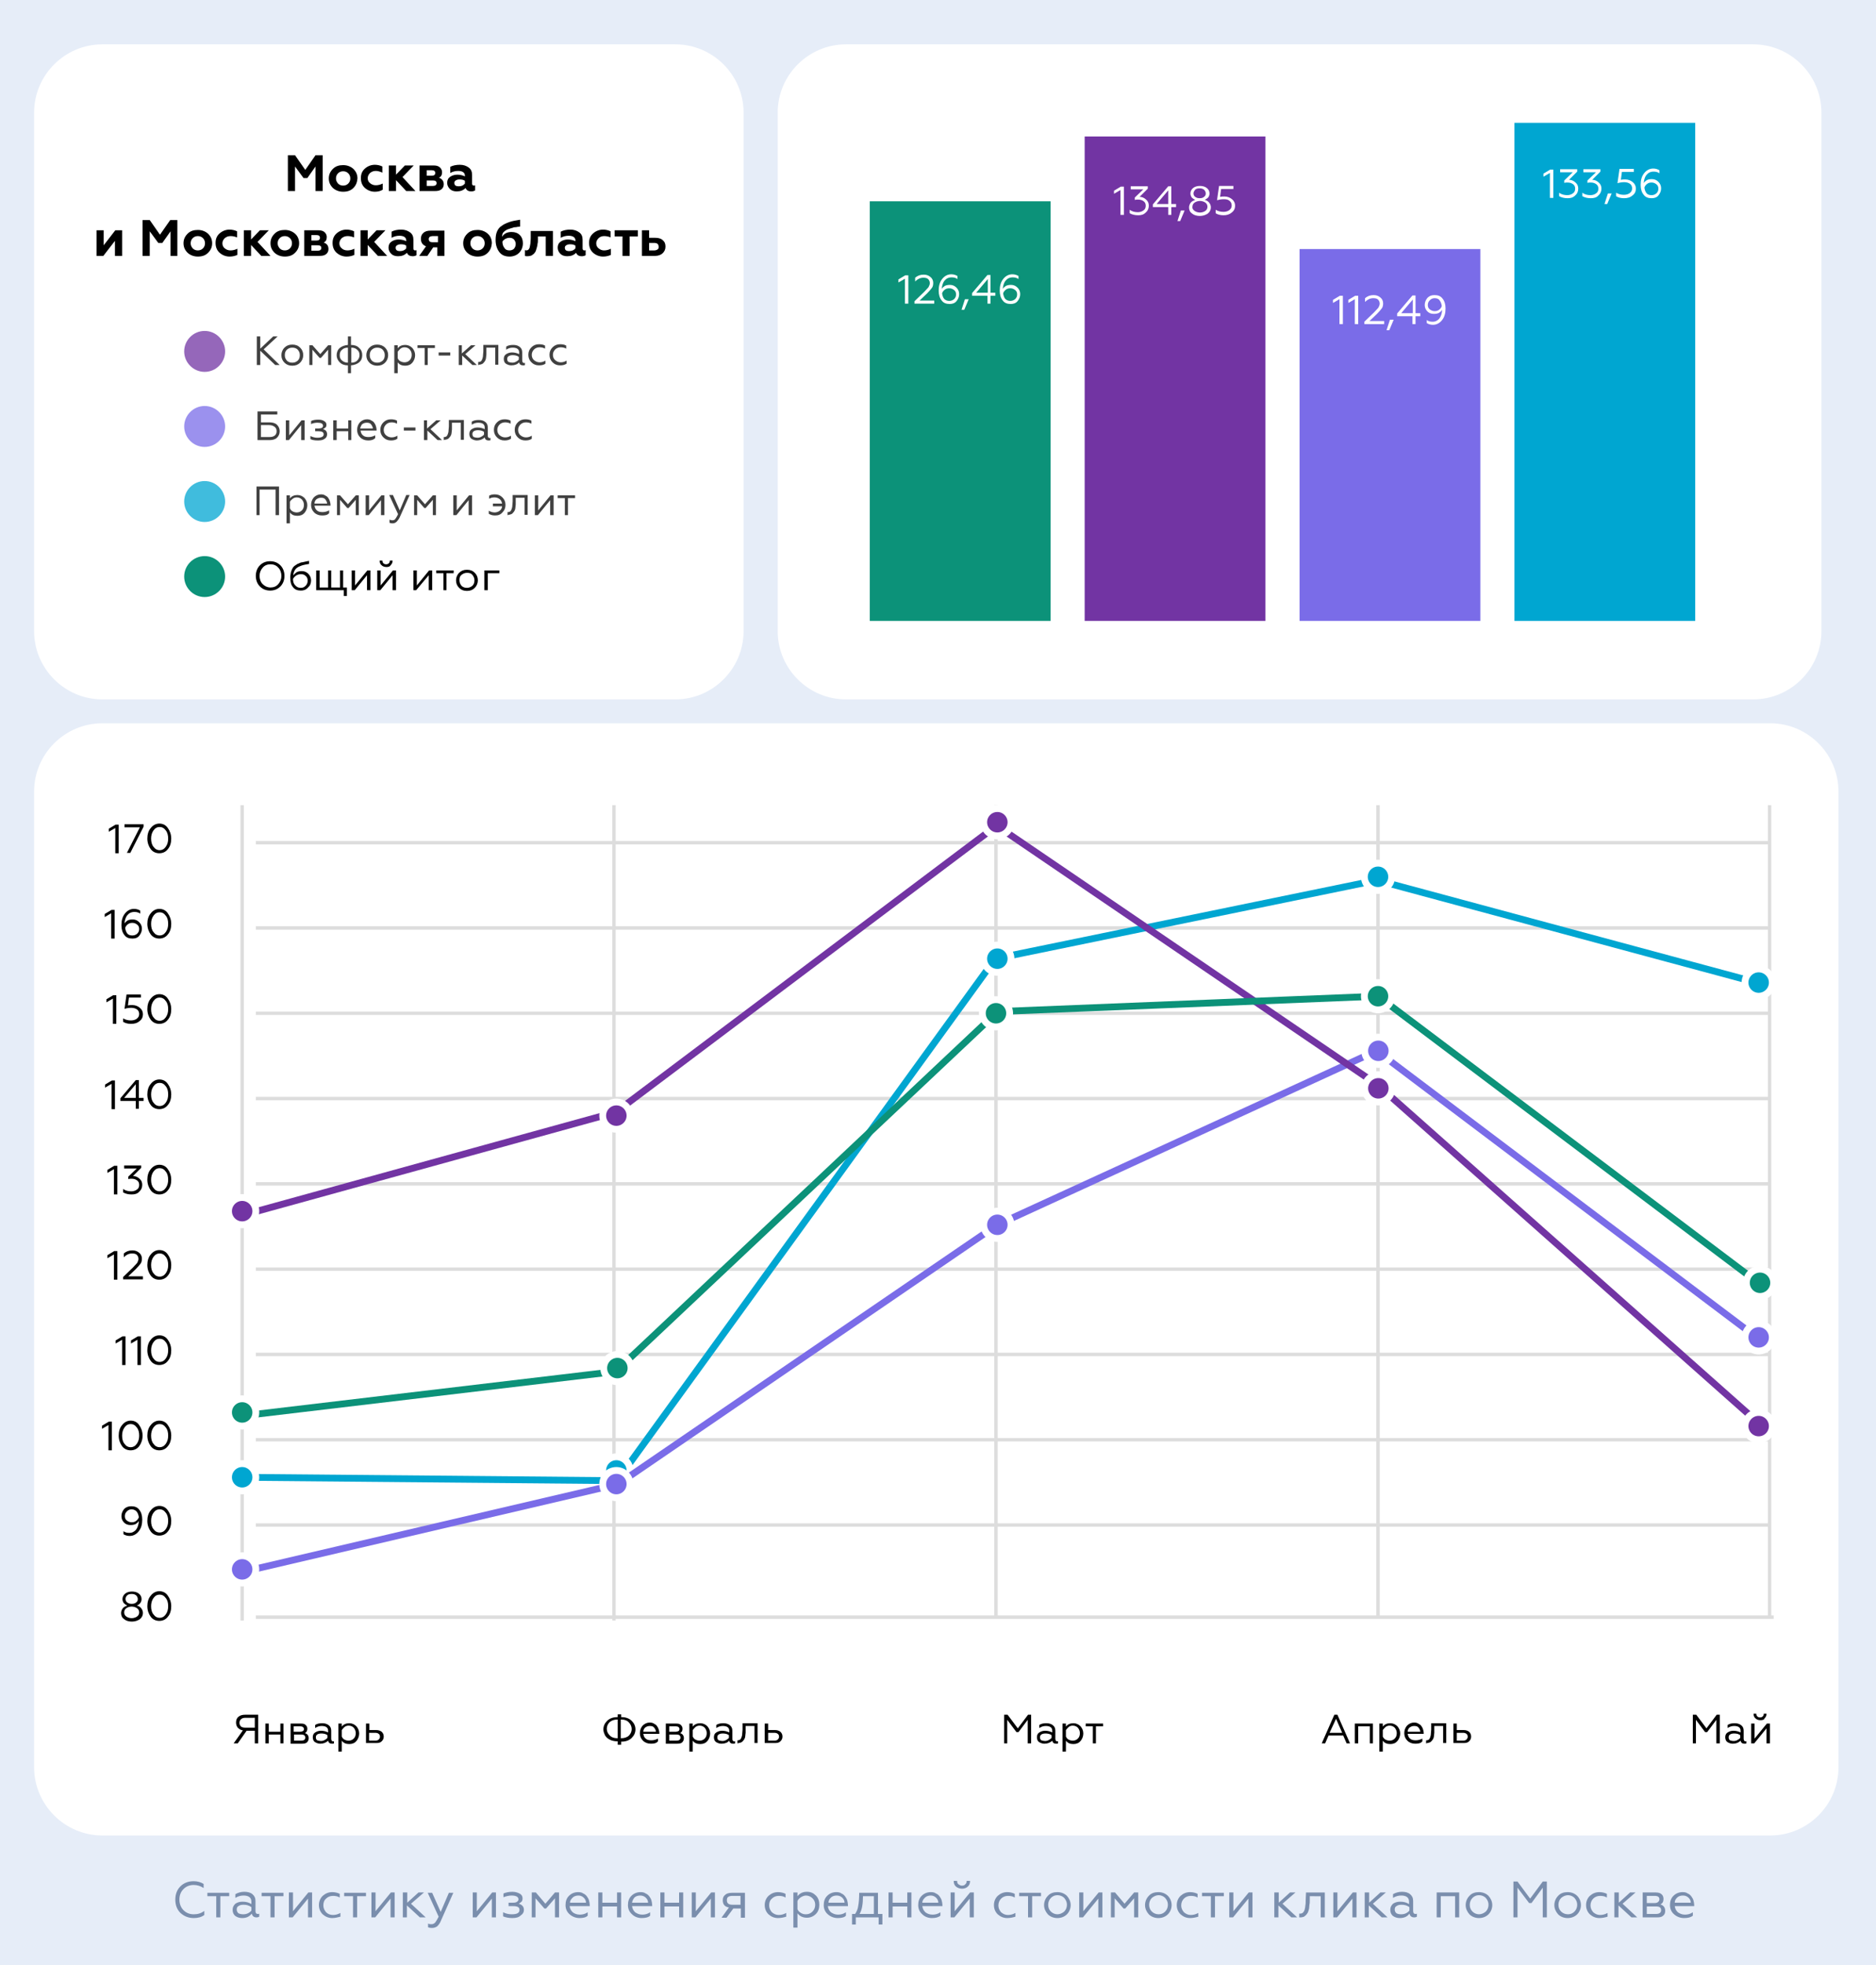 <?xml version="1.0" encoding="UTF-8"?> <!-- Generator: Adobe Illustrator 26.0.1, SVG Export Plug-In . SVG Version: 6.00 Build 0) --> <svg xmlns="http://www.w3.org/2000/svg" xmlns:xlink="http://www.w3.org/1999/xlink" id="Слой_1" x="0px" y="0px" viewBox="0 0 550 576" style="enable-background:new 0 0 550 576;" xml:space="preserve"> <style type="text/css"> .st0{fill:#FFFFFF;} .st1{fill:#E6EDF8;} .st2{opacity:0.75;} .st3{fill:#7234A3;} .st4{fill:#7A6CE8;} .st5{fill:#00A6D1;} .st6{fill:#0C9279;} .st7{fill:none;stroke:#DDDDDD;} .st8{fill:none;stroke:#00A6D1;stroke-width:2;} .st9{fill:#00A6D1;stroke:#FFFFFF;stroke-width:2;} .st10{fill:none;stroke:#7A6CE8;stroke-width:2;} .st11{fill:#7A6CE8;stroke:#FFFFFF;stroke-width:2;} .st12{fill:none;stroke:#7234A3;stroke-width:2;} .st13{fill:#7234A3;stroke:#FFFFFF;stroke-width:2;} .st14{fill:none;stroke:#0C9279;stroke-width:2;} .st15{fill:#0C9279;stroke:#FFFFFF;stroke-width:2;} .st16{fill:#7A8EAD;} </style> <rect class="st0" width="550" height="576"></rect> <rect class="st1" width="550" height="576"></rect> <path class="st0" d="M30,13h168c11,0,20,9,20,20v152c0,11-9,20-20,20H30c-11,0-20-9-20-20V33C10,22,19,13,30,13z"></path> <path d="M84.4,56V45.5h2.1l3,4.3l3-4.3h2.1V56h-2.1v-7.2l-2.4,3.4H89l-2.5-3.4V56H84.4z M99.1,53.8c0.4,0.4,0.9,0.6,1.5,0.6 c0.6,0,1.1-0.2,1.5-0.6s0.6-0.9,0.6-1.5s-0.2-1.1-0.6-1.5c-0.4-0.4-0.9-0.6-1.5-0.6c-0.6,0-1.1,0.2-1.5,0.6 c-0.4,0.4-0.6,0.9-0.6,1.5S98.7,53.3,99.1,53.8z M103.6,55.1c-0.8,0.8-1.8,1.1-3,1.1c-1.2,0-2.2-0.4-3-1.1c-0.8-0.8-1.2-1.7-1.2-2.8 c0-1.1,0.4-2,1.2-2.8c0.8-0.8,1.8-1.1,3-1.1c1.2,0,2.2,0.4,3,1.1c0.8,0.8,1.2,1.7,1.2,2.8C104.7,53.4,104.4,54.3,103.6,55.1z M109.9,56.2c-1.1,0-2.1-0.4-2.9-1.1c-0.8-0.7-1.2-1.7-1.2-2.9c0-1.2,0.4-2.1,1.2-2.8c0.8-0.7,1.8-1.1,2.9-1.1 c0.8,0,1.6,0.2,2.2,0.5v1.8c-0.7-0.3-1.3-0.5-1.9-0.5c-0.7,0-1.2,0.2-1.7,0.6c-0.4,0.4-0.7,0.9-0.7,1.5s0.2,1.1,0.7,1.5 c0.5,0.4,1,0.6,1.7,0.6c0.7,0,1.4-0.2,2-0.5v1.8C111.6,56,110.8,56.2,109.9,56.2z M114,56v-7.5h2.1v2.7l2.6-2.7h2.6l-3.3,3.4 l3.8,4.1h-2.7l-3-3.2V56H114z M123,56v-7.5h4.2c0.8,0,1.4,0.2,1.8,0.6c0.4,0.4,0.6,0.8,0.6,1.4c0,0.8-0.3,1.3-0.9,1.6 c0.9,0.3,1.4,1,1.4,1.9c0,0.6-0.2,1.1-0.7,1.5c-0.5,0.4-1.1,0.5-2,0.5H123z M125.1,54.5h1.8c0.7,0,1.1-0.3,1.1-0.8 c0-0.6-0.4-0.8-1.1-0.8h-1.8V54.5z M125.1,51.5h1.5c0.7,0,1-0.3,1-0.8c0-0.5-0.3-0.8-1-0.8h-1.5V51.5z M138.9,54.4 c0.2,0,0.3,0,0.4-0.1v1.5c-0.3,0.2-0.7,0.3-1.1,0.3c-0.9,0-1.4-0.3-1.7-1c-0.7,0.7-1.5,1-2.6,1c-0.8,0-1.5-0.2-2-0.7 c-0.5-0.5-0.8-1.1-0.8-1.8c0-0.8,0.3-1.4,0.9-1.8c0.6-0.4,1.3-0.6,2.1-0.6c0.8,0,1.6,0.2,2.2,0.5v-0.2c0-0.9-0.7-1.4-2-1.4 c-0.8,0-1.6,0.2-2.3,0.6v-1.8c0.8-0.4,1.7-0.6,2.8-0.6c1.1,0,1.9,0.3,2.6,0.8c0.7,0.5,1,1.2,1,2.2v2.5 C138.4,54.2,138.6,54.4,138.9,54.4z M136.3,53.8V53c-0.4-0.3-0.9-0.4-1.6-0.4c-0.5,0-0.8,0.1-1.1,0.3c-0.3,0.2-0.4,0.4-0.4,0.7 c0,0.7,0.4,1,1.3,1C135.4,54.6,135.9,54.3,136.3,53.8z M28.3,75v-7.5h2.1v4.4l3.4-4.4h2V75h-2.1v-4.4L30.3,75H28.3z M41.8,75V64.5 h2.1l3,4.3l3-4.3h2.1V75H50v-7.2l-2.4,3.4h-1.2l-2.5-3.4V75H41.8z M56.5,72.8c0.4,0.4,0.9,0.6,1.5,0.6c0.6,0,1.1-0.2,1.5-0.6 c0.4-0.4,0.6-0.9,0.6-1.5s-0.2-1.1-0.6-1.5c-0.4-0.4-0.9-0.6-1.5-0.6c-0.6,0-1.1,0.2-1.5,0.6c-0.4,0.4-0.6,0.9-0.6,1.5 S56.1,72.3,56.5,72.8z M61,74.1c-0.8,0.8-1.8,1.1-3,1.1s-2.2-0.4-3-1.1c-0.8-0.8-1.2-1.7-1.2-2.8c0-1.1,0.4-2,1.2-2.8 c0.8-0.8,1.8-1.1,3-1.1s2.2,0.4,3,1.1c0.8,0.8,1.2,1.7,1.2,2.8C62.2,72.4,61.8,73.3,61,74.1z M67.3,75.2c-1.1,0-2.1-0.4-2.9-1.1 c-0.8-0.7-1.2-1.7-1.2-2.9c0-1.2,0.4-2.1,1.2-2.8c0.8-0.7,1.8-1.1,2.9-1.1c0.8,0,1.6,0.2,2.2,0.5v1.8c-0.7-0.3-1.3-0.4-1.9-0.4 c-0.7,0-1.2,0.2-1.7,0.6c-0.4,0.4-0.7,0.9-0.7,1.5s0.2,1.1,0.7,1.5s1,0.6,1.7,0.6c0.7,0,1.4-0.2,2-0.5v1.8 C69,75,68.2,75.2,67.3,75.2z M71.5,75v-7.5h2.1v2.7l2.6-2.7h2.6l-3.3,3.4l3.8,4.1h-2.7l-3-3.2V75H71.5z M82,72.8 c0.4,0.4,0.9,0.6,1.5,0.6s1.1-0.2,1.5-0.6s0.6-0.9,0.6-1.5s-0.2-1.1-0.6-1.5c-0.4-0.4-0.9-0.6-1.5-0.6s-1.1,0.2-1.5,0.6 c-0.4,0.4-0.6,0.9-0.6,1.5S81.6,72.3,82,72.8z M86.5,74.1c-0.8,0.8-1.8,1.1-3,1.1s-2.2-0.4-3-1.1c-0.8-0.8-1.2-1.7-1.2-2.8 c0-1.1,0.4-2,1.2-2.8c0.8-0.8,1.8-1.1,3-1.1s2.2,0.4,3,1.1s1.2,1.7,1.2,2.8C87.7,72.4,87.3,73.3,86.5,74.1z M89.2,75v-7.5h4.2 c0.8,0,1.4,0.2,1.8,0.6c0.4,0.4,0.6,0.8,0.6,1.4c0,0.8-0.3,1.3-0.9,1.6c1,0.3,1.4,1,1.4,1.9c0,0.6-0.2,1.1-0.7,1.5 c-0.5,0.4-1.1,0.5-2,0.5H89.2z M91.3,73.5h1.8c0.7,0,1.1-0.3,1.1-0.8c0-0.6-0.4-0.8-1.1-0.8h-1.8V73.5z M91.3,70.5h1.5 c0.7,0,1-0.3,1-0.8s-0.3-0.8-1-0.8h-1.5V70.5z M101.6,75.2c-1.1,0-2.1-0.4-2.9-1.1c-0.8-0.7-1.2-1.7-1.2-2.9c0-1.2,0.4-2.1,1.2-2.8 c0.8-0.7,1.8-1.1,2.9-1.1c0.8,0,1.6,0.2,2.2,0.5v1.8c-0.7-0.3-1.3-0.4-1.9-0.4c-0.7,0-1.2,0.2-1.7,0.6c-0.4,0.4-0.7,0.9-0.7,1.5 s0.2,1.1,0.7,1.5c0.4,0.4,1,0.6,1.7,0.6c0.7,0,1.4-0.2,2-0.5v1.8C103.3,75,102.5,75.2,101.6,75.2z M105.7,75v-7.5h2.1v2.7l2.6-2.7 h2.6l-3.3,3.4l3.8,4.1h-2.7l-3-3.2V75H105.7z M121.7,73.4c0.2,0,0.3,0,0.4-0.1v1.5c-0.3,0.2-0.7,0.3-1.1,0.3c-0.8,0-1.4-0.3-1.7-1 c-0.7,0.7-1.5,1-2.6,1c-0.8,0-1.5-0.2-2-0.7c-0.5-0.5-0.8-1.1-0.8-1.8c0-0.8,0.3-1.4,0.9-1.8s1.3-0.6,2.1-0.6c0.8,0,1.6,0.2,2.2,0.5 v-0.2c0-0.9-0.7-1.4-2-1.4c-0.8,0-1.6,0.2-2.3,0.6v-1.8c0.8-0.4,1.7-0.6,2.8-0.6c1.1,0,1.9,0.3,2.6,0.8c0.7,0.5,1,1.2,1,2.2v2.5 C121.2,73.2,121.4,73.4,121.7,73.4z M119.1,72.8V72c-0.4-0.3-0.9-0.4-1.6-0.4c-0.4,0-0.8,0.1-1.1,0.3c-0.3,0.2-0.4,0.4-0.4,0.7 c0,0.7,0.4,1,1.3,1C118.1,73.6,118.7,73.3,119.1,72.8z M122.9,75l2-2.8c-1-0.4-1.5-1.1-1.5-2.2c0-0.7,0.2-1.3,0.7-1.7 c0.5-0.5,1.2-0.7,2.2-0.7h4V75h-2.1v-2.5H127l-1.7,2.5H122.9z M126.8,71h1.6v-1.8h-1.6c-0.3,0-0.6,0.1-0.8,0.2 c-0.2,0.2-0.3,0.4-0.3,0.7s0.1,0.5,0.3,0.7C126.1,70.9,126.4,71,126.8,71z M138.5,72.8c0.4,0.4,0.9,0.6,1.5,0.6 c0.6,0,1.1-0.2,1.5-0.6s0.6-0.9,0.6-1.5s-0.2-1.1-0.6-1.5c-0.4-0.4-0.9-0.6-1.5-0.6c-0.6,0-1.1,0.2-1.5,0.6 c-0.4,0.4-0.6,0.9-0.6,1.5S138.1,72.3,138.5,72.8z M143,74.1c-0.8,0.8-1.8,1.1-3,1.1c-1.2,0-2.2-0.4-3-1.1c-0.8-0.8-1.2-1.7-1.2-2.8 c0-1.1,0.4-2,1.2-2.8c0.8-0.8,1.8-1.1,3-1.1c1.2,0,2.2,0.4,3,1.1s1.2,1.7,1.2,2.8C144.1,72.4,143.8,73.3,143,74.1z M150,68 c1,0,1.8,0.3,2.4,0.9c0.6,0.6,0.9,1.4,0.9,2.4c0,1.1-0.4,2.1-1.1,2.8c-0.7,0.7-1.7,1.1-2.8,1.1c-1.3,0-2.3-0.4-3-1.3 s-1.1-2.1-1.1-3.5c0-1,0.1-1.8,0.4-2.5c0.3-0.7,0.7-1.3,1.4-1.7c0.6-0.5,1.4-0.8,2.2-1.1c0.8-0.3,1.9-0.5,3.2-0.7v2 c-0.2,0-0.4,0.1-0.8,0.1c-0.3,0.1-0.6,0.1-0.8,0.1c-0.2,0-0.4,0.1-0.7,0.2c-0.3,0.1-0.5,0.1-0.7,0.2c-0.1,0.1-0.3,0.1-0.6,0.2 c-0.2,0.1-0.4,0.2-0.6,0.3c-0.1,0.1-0.3,0.2-0.4,0.3s-0.3,0.3-0.4,0.4c-0.1,0.2-0.2,0.3-0.2,0.5c-0.1,0.2-0.1,0.4-0.1,0.7 C147.8,68.4,148.8,68,150,68z M149.4,73.4c0.5,0,1-0.2,1.3-0.5c0.3-0.4,0.5-0.8,0.5-1.4c0-0.5-0.2-0.9-0.5-1.3 c-0.3-0.3-0.7-0.5-1.3-0.5c-0.4,0-0.8,0.1-1.2,0.3c-0.4,0.2-0.7,0.5-0.9,0.8c0,0.8,0.2,1.4,0.6,1.9 C148.2,73.2,148.7,73.4,149.4,73.4z M157.7,69.3l0,1c0,0.4,0,0.8-0.1,1.1c0,0.3-0.1,0.7-0.2,1.1c-0.1,0.4-0.2,0.7-0.3,1 s-0.3,0.5-0.5,0.8c-0.2,0.2-0.5,0.4-0.8,0.6c-0.3,0.1-0.7,0.2-1.1,0.2c-0.4,0-0.6,0-0.8-0.1v-1.7c0.1,0,0.3,0.1,0.4,0.1 c0.2,0,0.5-0.1,0.6-0.2c0.2-0.2,0.3-0.4,0.4-0.7c0.1-0.4,0.1-0.7,0.2-1.1c0-0.4,0.1-0.9,0.1-1.5l0-2.2h6.5V75H160v-5.7H157.7z M171.3,73.4c0.2,0,0.3,0,0.4-0.1v1.5c-0.3,0.2-0.7,0.3-1.1,0.3c-0.9,0-1.4-0.3-1.7-1c-0.7,0.7-1.5,1-2.6,1c-0.8,0-1.5-0.2-2-0.7 c-0.5-0.5-0.8-1.1-0.8-1.8c0-0.8,0.3-1.4,0.9-1.8s1.3-0.6,2.1-0.6c0.8,0,1.6,0.2,2.2,0.5v-0.2c0-0.9-0.7-1.4-2-1.4 c-0.8,0-1.6,0.2-2.3,0.6v-1.8c0.8-0.4,1.7-0.6,2.8-0.6c1.1,0,1.9,0.3,2.6,0.8c0.7,0.5,1,1.2,1,2.2v2.5 C170.8,73.2,171,73.4,171.3,73.4z M168.7,72.8V72c-0.4-0.3-0.9-0.4-1.6-0.4c-0.4,0-0.8,0.1-1.1,0.3c-0.3,0.2-0.4,0.4-0.4,0.7 c0,0.7,0.4,1,1.3,1C167.7,73.6,168.3,73.3,168.7,72.8z M176.8,75.2c-1.1,0-2.1-0.4-2.9-1.1c-0.8-0.7-1.2-1.7-1.2-2.9 c0-1.2,0.4-2.1,1.2-2.8c0.8-0.7,1.8-1.1,2.9-1.1c0.8,0,1.6,0.2,2.2,0.5v1.8c-0.6-0.3-1.3-0.4-1.9-0.4c-0.6,0-1.2,0.2-1.6,0.6 c-0.4,0.4-0.7,0.9-0.7,1.5s0.2,1.1,0.7,1.5s1,0.6,1.6,0.6c0.7,0,1.4-0.2,2-0.5v1.8C178.5,75,177.7,75.2,176.8,75.2z M182.5,75v-5.7 h-2.3v-1.8h6.8v1.8h-2.4V75H182.5z M188.2,75v-7.5h2.1v2.2h1.8c0.9,0,1.7,0.2,2.2,0.7c0.6,0.5,0.8,1.1,0.8,1.9 c0,0.8-0.3,1.4-0.8,1.9c-0.5,0.5-1.3,0.8-2.2,0.8H188.2z M190.3,73.4h1.5c0.4,0,0.7-0.1,1-0.3s0.3-0.4,0.3-0.8 c0-0.3-0.1-0.6-0.3-0.8s-0.6-0.3-1-0.3h-1.5V73.4z"></path> <g class="st2"> <path class="st3" d="M60,109c3.3,0,6-2.7,6-6c0-3.3-2.7-6-6-6s-6,2.7-6,6C54,106.3,56.7,109,60,109z"></path> <path d="M76.3,98.6v3.6l3.8-3.6h1.3l-4.1,3.8L82,107h-1.3l-4.4-4.2v4.2h-1v-8.4H76.3z M83.4,101.9c0.6-0.6,1.3-0.9,2.3-0.9 s1.7,0.3,2.3,0.9c0.6,0.6,0.9,1.3,0.9,2.2c0,0.8-0.3,1.6-0.9,2.2c-0.6,0.6-1.3,0.9-2.3,0.9s-1.7-0.3-2.3-0.9 c-0.6-0.6-0.9-1.3-0.9-2.2C82.5,103.3,82.8,102.5,83.4,101.9z M84.1,105.7c0.4,0.4,0.9,0.6,1.6,0.6s1.1-0.2,1.6-0.6 c0.4-0.4,0.6-0.9,0.6-1.6s-0.2-1.1-0.6-1.6c-0.4-0.4-0.9-0.6-1.6-0.6s-1.1,0.2-1.6,0.6c-0.4,0.4-0.6,0.9-0.6,1.6 S83.7,105.2,84.1,105.7z M90.7,107v-5.8h0.9l2.3,2.6l2.3-2.6h0.9v5.8h-0.9v-4.5l-2.1,2.4h-0.4l-2.1-2.4v4.5H90.7z M102,98.6h0.9 v2.5c1,0,1.9,0.3,2.4,0.9c0.6,0.5,0.9,1.2,0.9,2.1s-0.3,1.6-0.9,2.1c-0.6,0.5-1.4,0.8-2.4,0.9v2.3H102v-2.3c-1,0-1.8-0.3-2.4-0.9 c-0.6-0.6-0.9-1.3-0.9-2.1s0.3-1.6,0.9-2.1c0.6-0.5,1.4-0.8,2.4-0.9V98.6z M105.4,104.1c0-0.7-0.2-1.2-0.7-1.6 c-0.4-0.4-1-0.6-1.7-0.6v4.4c0.7,0,1.3-0.2,1.7-0.6C105.1,105.3,105.4,104.8,105.4,104.1z M99.6,104.1c0,0.7,0.2,1.2,0.7,1.6 c0.5,0.4,1,0.6,1.7,0.6v-4.4c-0.7,0-1.3,0.2-1.7,0.6C99.8,102.9,99.6,103.4,99.6,104.1z M108.3,101.9c0.6-0.6,1.3-0.9,2.3-0.9 c0.9,0,1.7,0.3,2.3,0.9c0.6,0.6,0.9,1.3,0.9,2.2c0,0.8-0.3,1.6-0.9,2.2c-0.6,0.6-1.3,0.9-2.3,0.9c-0.9,0-1.7-0.3-2.3-0.9 c-0.6-0.6-0.9-1.3-0.9-2.2C107.4,103.3,107.7,102.5,108.3,101.9z M109,105.7c0.4,0.4,0.9,0.6,1.6,0.6s1.1-0.2,1.6-0.6 c0.4-0.4,0.6-0.9,0.6-1.6s-0.2-1.1-0.6-1.6c-0.4-0.4-0.9-0.6-1.6-0.6s-1.1,0.2-1.6,0.6c-0.4,0.4-0.6,0.9-0.6,1.6 S108.6,105.2,109,105.7z M116.6,109.4h-1v-8.2h1v0.9c0.5-0.7,1.3-1,2.2-1c0.8,0,1.5,0.3,2.1,0.9c0.5,0.6,0.8,1.3,0.8,2.1 c0,0.8-0.3,1.6-0.8,2.2c-0.5,0.6-1.2,0.9-2.1,0.9c-1,0-1.7-0.3-2.2-1V109.4z M116.6,103.1v1.9c0.2,0.4,0.4,0.7,0.8,0.9 c0.4,0.2,0.8,0.3,1.2,0.3c0.6,0,1.1-0.2,1.5-0.6c0.4-0.4,0.6-0.9,0.6-1.6s-0.2-1.1-0.6-1.6c-0.4-0.4-0.9-0.6-1.5-0.6 c-0.4,0-0.8,0.1-1.2,0.4C117.1,102.5,116.8,102.8,116.6,103.1z M124.5,107v-5h-2.1v-0.8h5.1v0.8h-2.1v5H124.5z M128.6,104.2v-0.9 h3.4v0.9H128.6z M135.4,101.2v2.4l2.7-2.4h1.3l-3,2.6l3.4,3.2h-1.3l-3-2.8v2.8h-1v-5.8H135.4z M140.2,107v-0.9c0,0,0.1,0,0.2,0 c0.2,0,0.4-0.1,0.6-0.2c0.2-0.2,0.3-0.4,0.4-0.7s0.2-0.6,0.2-1c0-0.4,0.1-0.8,0.1-1.2l0-1.9h4.4v5.8h-0.9v-5h-2.6l0,1.1 c0,0.4,0,0.7,0,0.9s-0.1,0.6-0.1,0.9c0,0.3-0.1,0.6-0.2,0.8c-0.1,0.2-0.2,0.4-0.4,0.6c-0.2,0.2-0.3,0.4-0.6,0.5 c-0.2,0.1-0.5,0.2-0.8,0.2C140.4,107,140.3,107,140.2,107z M150.2,106.3c0.4,0,0.8-0.1,1.1-0.3c0.4-0.2,0.6-0.4,0.8-0.6v-0.8 c-0.5-0.4-1.2-0.5-1.8-0.5c-0.5,0-0.9,0.1-1.2,0.3c-0.3,0.2-0.4,0.5-0.4,0.8c0,0.4,0.1,0.7,0.4,0.9 C149.4,106.2,149.8,106.3,150.2,106.3z M149.9,107.1c-0.6,0-1.1-0.2-1.6-0.5c-0.4-0.3-0.6-0.8-0.6-1.4s0.2-1.1,0.7-1.4 c0.5-0.3,1-0.5,1.7-0.5c0.8,0,1.5,0.2,2.1,0.5v-0.5c0-0.9-0.6-1.4-1.9-1.4c-0.7,0-1.3,0.2-1.9,0.6v-0.9c0.6-0.4,1.3-0.5,2.1-0.5 c0.8,0,1.4,0.2,1.9,0.6c0.5,0.4,0.7,0.9,0.7,1.6v2.3c0,0.5,0.2,0.8,0.5,0.8c0.1,0,0.3,0,0.3-0.1v0.7c-0.1,0.1-0.3,0.1-0.6,0.1 c-0.6,0-1-0.3-1.1-0.9C151.7,106.8,150.9,107.1,149.9,107.1z M158,107.1c-0.9,0-1.6-0.3-2.2-0.9c-0.6-0.6-0.9-1.3-0.9-2.2 c0-0.9,0.3-1.6,0.9-2.2c0.6-0.6,1.3-0.9,2.2-0.9c0.7,0,1.3,0.1,1.8,0.4v0.9c-0.5-0.3-1.1-0.4-1.6-0.4c-0.6,0-1.2,0.2-1.6,0.6 s-0.7,0.9-0.7,1.6c0,0.6,0.2,1.2,0.7,1.6s1,0.6,1.6,0.6c0.7,0,1.2-0.2,1.7-0.5v0.9C159.4,107,158.7,107.1,158,107.1z M164.2,107.1 c-0.9,0-1.6-0.3-2.2-0.9c-0.6-0.6-0.9-1.3-0.9-2.2c0-0.9,0.3-1.6,0.9-2.2c0.6-0.6,1.3-0.9,2.2-0.9c0.7,0,1.3,0.1,1.8,0.4v0.9 c-0.5-0.3-1.1-0.4-1.6-0.4c-0.6,0-1.2,0.2-1.6,0.6s-0.7,0.9-0.7,1.6c0,0.6,0.2,1.2,0.7,1.6s1,0.6,1.6,0.6c0.7,0,1.2-0.2,1.7-0.5 v0.9C165.5,107,164.9,107.1,164.2,107.1z"></path> </g> <g class="st2"> <path class="st4" d="M60,131c3.3,0,6-2.7,6-6c0-3.3-2.7-6-6-6s-6,2.7-6,6C54,128.3,56.7,131,60,131z"></path> <path d="M75.5,129v-8.4h5.8v0.9h-4.8v2.3H79c0.9,0,1.7,0.2,2.2,0.7c0.5,0.5,0.8,1.1,0.8,1.9c0,0.8-0.3,1.4-0.8,1.9S79.9,129,79,129 H75.5z M76.5,128.1h2.4c0.7,0,1.2-0.1,1.6-0.4c0.4-0.3,0.6-0.7,0.6-1.3c0-0.6-0.2-1-0.6-1.3c-0.4-0.3-0.9-0.5-1.6-0.5h-2.4V128.1z M83.8,129v-5.8h1v4.4l3.6-4.4h0.9v5.8h-1v-4.4l-3.6,4.4H83.8z M93.2,129.1c-0.9,0-1.6-0.1-2.2-0.4v-0.9c0.6,0.3,1.3,0.5,2,0.5 c1.2,0,1.9-0.3,1.9-1c0-0.6-0.5-0.9-1.5-0.9h-1v-0.8h1c0.4,0,0.8-0.1,1-0.2c0.2-0.2,0.3-0.3,0.3-0.6c0-0.6-0.5-0.9-1.6-0.9 c-0.6,0-1.3,0.1-1.9,0.4v-0.9c0.6-0.3,1.3-0.4,2.1-0.4c0.7,0,1.2,0.1,1.7,0.4c0.5,0.3,0.7,0.6,0.7,1.1c0,0.4-0.1,0.7-0.3,0.8 c-0.2,0.2-0.4,0.3-0.7,0.5c0.8,0.2,1.2,0.7,1.2,1.5c0,0.5-0.2,1-0.7,1.3C94.7,129,94,129.1,93.2,129.1z M97.7,129v-5.8h1v2.4h3.4 v-2.4h0.9v5.8h-0.9v-2.6h-3.4v2.6H97.7z M107.9,129.1c-0.9,0-1.7-0.3-2.3-0.9c-0.6-0.6-0.9-1.3-0.9-2.2c0-0.9,0.3-1.6,0.8-2.2 c0.6-0.6,1.3-0.9,2.1-0.9c0.5,0,0.9,0.1,1.2,0.3c0.4,0.2,0.7,0.4,0.9,0.7s0.4,0.6,0.5,1c0.1,0.3,0.2,0.7,0.2,1v0.3h-4.7 c0.1,0.6,0.3,1.1,0.7,1.4c0.4,0.4,1,0.5,1.7,0.5c0.7,0,1.3-0.2,1.9-0.5v0.8C109.4,129,108.7,129.1,107.9,129.1z M105.6,125.6h3.7 c0-0.4-0.2-0.8-0.5-1.2c-0.3-0.4-0.7-0.5-1.3-0.5c-0.6,0-1,0.2-1.4,0.5C105.9,124.7,105.7,125.1,105.6,125.6z M114.6,129.1 c-0.9,0-1.6-0.3-2.2-0.9c-0.6-0.6-0.9-1.3-0.9-2.2c0-0.9,0.3-1.6,0.9-2.2c0.6-0.6,1.3-0.9,2.2-0.9c0.7,0,1.3,0.1,1.8,0.4v0.9 c-0.5-0.3-1.1-0.4-1.6-0.4c-0.6,0-1.2,0.2-1.6,0.6s-0.7,0.9-0.7,1.6c0,0.6,0.2,1.2,0.7,1.6s1,0.6,1.6,0.6c0.7,0,1.2-0.2,1.7-0.5 v0.9C115.9,129,115.3,129.1,114.6,129.1z M118.4,126.2v-0.9h3.4v0.9H118.4z M125.2,123.2v2.4l2.7-2.4h1.3l-3,2.6l3.4,3.2h-1.3 l-3-2.8v2.8h-1v-5.8H125.2z M130.1,129v-0.9c0,0,0.1,0,0.2,0c0.2,0,0.4-0.1,0.6-0.2c0.2-0.2,0.3-0.4,0.4-0.7c0.1-0.3,0.2-0.6,0.2-1 c0-0.4,0.1-0.8,0.1-1.2l0-1.9h4.4v5.8h-0.9v-5h-2.6l0,1.1c0,0.4,0,0.7,0,0.9s-0.1,0.6-0.1,0.9c0,0.3-0.1,0.6-0.2,0.8 c-0.1,0.2-0.2,0.4-0.4,0.6c-0.2,0.2-0.3,0.4-0.6,0.5c-0.2,0.1-0.5,0.2-0.8,0.2C130.2,129,130.1,129,130.1,129z M140,128.3 c0.4,0,0.8-0.1,1.1-0.3c0.4-0.2,0.6-0.4,0.8-0.6v-0.8c-0.5-0.4-1.2-0.5-1.8-0.5c-0.5,0-0.9,0.1-1.2,0.3c-0.3,0.2-0.4,0.5-0.4,0.8 c0,0.4,0.1,0.7,0.4,0.9C139.2,128.2,139.6,128.3,140,128.3z M139.8,129.1c-0.6,0-1.1-0.2-1.6-0.5c-0.4-0.3-0.6-0.8-0.6-1.4 s0.2-1.1,0.7-1.4c0.5-0.3,1-0.5,1.7-0.5c0.8,0,1.5,0.2,2.1,0.5v-0.5c0-0.9-0.6-1.4-1.9-1.4c-0.7,0-1.3,0.2-1.9,0.6v-0.9 c0.6-0.4,1.3-0.5,2.1-0.5c0.8,0,1.4,0.2,1.9,0.6c0.5,0.4,0.7,0.9,0.7,1.6v2.3c0,0.5,0.2,0.8,0.5,0.8c0.1,0,0.3,0,0.3-0.1v0.7 c-0.1,0.1-0.3,0.1-0.6,0.1c-0.6,0-1-0.3-1.1-0.9C141.5,128.8,140.7,129.1,139.8,129.1z M147.9,129.1c-0.9,0-1.6-0.3-2.2-0.9 c-0.6-0.6-0.9-1.3-0.9-2.2c0-0.9,0.3-1.6,0.9-2.2c0.6-0.6,1.3-0.9,2.2-0.9c0.7,0,1.3,0.1,1.8,0.4v0.9c-0.5-0.3-1.1-0.4-1.6-0.4 c-0.6,0-1.2,0.2-1.6,0.6s-0.7,0.9-0.7,1.6c0,0.6,0.2,1.2,0.7,1.6s1,0.6,1.6,0.6c0.7,0,1.2-0.2,1.7-0.5v0.9 C149.2,129,148.6,129.1,147.9,129.1z M154,129.1c-0.9,0-1.6-0.3-2.2-0.9c-0.6-0.6-0.9-1.3-0.9-2.2c0-0.9,0.3-1.6,0.9-2.2 c0.6-0.6,1.3-0.9,2.2-0.9c0.7,0,1.3,0.1,1.8,0.4v0.9c-0.5-0.3-1.1-0.4-1.6-0.4c-0.6,0-1.2,0.2-1.6,0.6s-0.7,0.9-0.7,1.6 c0,0.6,0.2,1.2,0.7,1.6s1,0.6,1.6,0.6c0.7,0,1.2-0.2,1.7-0.5v0.9C155.4,129,154.7,129.1,154,129.1z"></path> </g> <g class="st2"> <path class="st5" d="M60,153c3.3,0,6-2.7,6-6s-2.7-6-6-6s-6,2.7-6,6S56.7,153,60,153z"></path> <path d="M75.2,151v-8.4h6.6v8.4h-1v-7.5h-4.7v7.5H75.2z M85,153.4h-1v-8.2h1v0.9c0.5-0.7,1.3-1,2.2-1c0.8,0,1.5,0.3,2.1,0.9 c0.5,0.6,0.8,1.3,0.8,2.1c0,0.8-0.3,1.6-0.8,2.2c-0.5,0.6-1.2,0.9-2.1,0.9c-1,0-1.7-0.3-2.2-1V153.4z M85,147.1v1.9 c0.2,0.4,0.4,0.7,0.8,0.9s0.8,0.3,1.2,0.3c0.6,0,1.1-0.2,1.5-0.6c0.4-0.4,0.6-0.9,0.6-1.6s-0.2-1.1-0.6-1.6 c-0.4-0.4-0.9-0.6-1.5-0.6c-0.4,0-0.8,0.1-1.2,0.4C85.4,146.5,85.1,146.8,85,147.1z M94.4,151.1c-0.9,0-1.7-0.3-2.3-0.9 c-0.6-0.6-0.9-1.3-0.9-2.2c0-0.9,0.3-1.6,0.8-2.2c0.6-0.6,1.3-0.9,2.1-0.9c0.5,0,0.9,0.1,1.2,0.3c0.4,0.2,0.7,0.4,0.9,0.7 s0.4,0.6,0.5,1c0.1,0.3,0.2,0.7,0.2,1v0.3h-4.7c0.1,0.6,0.3,1.1,0.7,1.4c0.4,0.4,1,0.5,1.7,0.5c0.7,0,1.3-0.2,1.9-0.5v0.8 C96,151,95.3,151.1,94.4,151.1z M92.2,147.6h3.7c0-0.4-0.2-0.8-0.5-1.2c-0.3-0.4-0.7-0.5-1.3-0.5c-0.6,0-1,0.2-1.4,0.5 C92.4,146.7,92.2,147.1,92.2,147.6z M98.8,151v-5.8h0.9l2.3,2.6l2.3-2.6h0.9v5.8h-0.9v-4.5l-2.1,2.4h-0.4l-2.1-2.4v4.5H98.8z M107.2,151v-5.8h1v4.4l3.6-4.4h0.9v5.8h-1v-4.4l-3.6,4.4H107.2z M115.1,153.4c-0.5,0-0.8-0.1-0.9-0.2v-0.9 c0.2,0.1,0.5,0.2,0.8,0.2c0.4,0,0.7-0.1,0.9-0.4c0.2-0.3,0.5-0.7,0.8-1.4l-2.6-5.6h1.1l2,4.5l1.9-4.5h1l-2.9,6.5 c-0.3,0.6-0.6,1-0.9,1.3C115.9,153.3,115.5,153.4,115.1,153.4z M121.4,151v-5.8h0.9l2.3,2.6l2.3-2.6h0.9v5.8h-0.9v-4.5l-2.1,2.4 h-0.4l-2.1-2.4v4.5H121.4z M132.9,151v-5.8h1v4.4l3.6-4.4h0.9v5.8h-1v-4.4l-3.6,4.4H132.9z M145.1,151.1c-0.7,0-1.3-0.2-1.8-0.5 v-0.9c0.5,0.3,1.1,0.5,1.7,0.5c0.6,0,1.1-0.2,1.5-0.5c0.4-0.3,0.7-0.8,0.7-1.3h-2.7v-0.8h2.7c-0.1-0.5-0.3-1-0.7-1.3 c-0.4-0.3-0.9-0.5-1.5-0.5c-0.6,0-1.1,0.1-1.6,0.4v-0.9c0.5-0.3,1-0.4,1.7-0.4c0.9,0,1.6,0.3,2.2,0.9c0.6,0.6,0.9,1.3,0.9,2.2 s-0.3,1.6-0.9,2.2C146.7,150.9,146,151.1,145.1,151.1z M148.8,151v-0.9c0,0,0.1,0,0.2,0c0.2,0,0.4-0.1,0.6-0.2 c0.2-0.2,0.3-0.4,0.4-0.7s0.2-0.6,0.2-1c0-0.4,0.1-0.8,0.1-1.2l0-1.9h4.4v5.8h-0.9v-5h-2.6l0,1.1c0,0.4,0,0.7,0,0.9 c0,0.3-0.1,0.6-0.1,0.9c0,0.3-0.1,0.6-0.2,0.8c-0.1,0.2-0.2,0.4-0.4,0.6c-0.2,0.2-0.3,0.4-0.6,0.5c-0.2,0.1-0.5,0.2-0.8,0.2 C149,151,148.9,151,148.8,151z M156.8,151v-5.8h1v4.4l3.6-4.4h0.9v5.8h-1v-4.4l-3.6,4.4H156.8z M165.6,151v-5h-2.1v-0.8h5.1v0.8 h-2.1v5H165.6z"></path> </g> <path class="st6" d="M60,175c3.3,0,6-2.7,6-6s-2.7-6-6-6s-6,2.7-6,6S56.7,175,60,175z"></path> <path d="M76.2,165.7c0.8-0.8,1.8-1.2,3-1.2s2.2,0.4,3,1.2c0.8,0.8,1.2,1.9,1.2,3.1c0,1.2-0.4,2.3-1.2,3.1c-0.8,0.8-1.8,1.2-3,1.2 s-2.2-0.4-3-1.2c-0.8-0.8-1.2-1.9-1.2-3.1C75,167.6,75.4,166.5,76.2,165.7z M79.3,172.2c0.9,0,1.7-0.3,2.3-1s0.9-1.5,0.9-2.4 s-0.3-1.8-0.9-2.4c-0.6-0.7-1.4-1-2.3-1c-0.9,0-1.7,0.3-2.3,1c-0.6,0.7-0.9,1.5-0.9,2.4s0.3,1.8,0.9,2.4S78.4,172.2,79.3,172.2z M88.2,173.1c-1,0-1.8-0.3-2.3-1c-0.6-0.7-0.8-1.6-0.8-2.8c0-0.4,0-0.7,0.1-1c0-0.3,0.1-0.6,0.2-0.9c0.1-0.3,0.2-0.5,0.3-0.7 c0.1-0.2,0.2-0.4,0.4-0.6c0.2-0.2,0.3-0.3,0.5-0.4c0.2-0.1,0.4-0.3,0.6-0.4c0.3-0.1,0.5-0.2,0.7-0.3c0.2-0.1,0.5-0.2,0.8-0.2 c0.3-0.1,0.6-0.1,0.9-0.2c0.3-0.1,0.6-0.1,1-0.2v0.9c-1.3,0.2-2.1,0.4-2.5,0.6c-0.9,0.3-1.5,0.8-1.8,1.5c-0.2,0.4-0.3,0.8-0.3,1.3 c0.2-0.4,0.6-0.7,1-1c0.4-0.2,0.9-0.3,1.5-0.3c0.8,0,1.4,0.3,1.9,0.8c0.5,0.5,0.8,1.2,0.8,1.9c0,0.9-0.3,1.6-0.9,2.1 C89.7,172.9,89,173.1,88.2,173.1z M88.2,172.3c0.6,0,1-0.2,1.4-0.6c0.4-0.4,0.6-0.9,0.6-1.5c0-0.6-0.2-1.1-0.6-1.4 c-0.4-0.4-0.8-0.5-1.4-0.5c-0.5,0-0.9,0.1-1.4,0.4c-0.4,0.3-0.7,0.6-0.9,1c0,0.8,0.2,1.4,0.6,1.8C87,172.1,87.5,172.3,88.2,172.3z M100.8,174.7V173h-8.1v-5.8h1v5h2.5v-5h0.9v5h2.6v-5h0.9v5h1.1v2.5H100.8z M103.1,173v-5.8h1v4.4l3.6-4.4h0.9v5.8h-1v-4.4L104,173 H103.1z M110.6,173v-5.8h1v4.4l3.6-4.4h0.9v5.8h-1v-4.4l-3.6,4.4H110.6z M113.3,166.2c-0.6,0-1.1-0.2-1.4-0.5 c-0.4-0.3-0.6-0.8-0.6-1.4h0.8c0,0.3,0.1,0.6,0.3,0.8c0.2,0.2,0.5,0.3,0.8,0.3s0.6-0.1,0.8-0.3c0.2-0.2,0.3-0.5,0.3-0.8h0.8 c0,0.6-0.2,1-0.6,1.4C114.3,166.1,113.8,166.2,113.3,166.2z M121.2,173v-5.8h1v4.4l3.6-4.4h0.9v5.8h-1v-4.4L122,173H121.2z M130,173 v-5h-2.1v-0.8h5.1v0.8h-2.1v5H130z M134.6,167.9c0.6-0.6,1.3-0.9,2.3-0.9s1.7,0.3,2.3,0.9c0.6,0.6,0.9,1.3,0.9,2.2 c0,0.8-0.3,1.6-0.9,2.2c-0.6,0.6-1.3,0.9-2.3,0.9s-1.7-0.3-2.3-0.9c-0.6-0.6-0.9-1.3-0.9-2.2C133.7,169.3,134,168.5,134.6,167.9z M135.3,171.7c0.4,0.4,0.9,0.6,1.6,0.6c0.6,0,1.1-0.2,1.6-0.6c0.4-0.4,0.6-0.9,0.6-1.6c0-0.6-0.2-1.1-0.6-1.6s-0.9-0.6-1.6-0.6 c-0.6,0-1.1,0.2-1.6,0.6s-0.6,0.9-0.6,1.6C134.7,170.7,134.9,171.2,135.3,171.7z M142,173v-5.8h4.4v0.8h-3.4v5H142z"></path> <path class="st0" d="M30,212h489c11,0,20,9,20,20v286c0,11-9,20-20,20H30c-11,0-20-9-20-20V232C10,221,19,212,30,212z"></path> <path class="st7" d="M75,447h444"></path> <path class="st7" d="M75,422h444"></path> <path class="st7" d="M75,397h444"></path> <path class="st7" d="M75,372h444"></path> <path class="st7" d="M75,347h444"></path> <path class="st7" d="M75,322h444"></path> <path class="st7" d="M75,297h444"></path> <path class="st7" d="M75,272h444"></path> <path class="st7" d="M75,247h444"></path> <path class="st7" d="M75,474h445"></path> <path class="st7" d="M180,236v239"></path> <path class="st7" d="M71,236v239"></path> <path class="st7" d="M292,236v238"></path> <path class="st7" d="M404,236v238"></path> <path class="st7" d="M518.8,236v238"></path> <path d="M68.5,511l2.7-3.8c-0.6-0.1-1.1-0.4-1.5-0.8c-0.3-0.4-0.5-0.9-0.5-1.5c0-0.7,0.2-1.3,0.7-1.7c0.5-0.4,1.1-0.6,2-0.6h3.8v8.4 h-1v-3.7h-2.4l-2.6,3.7H68.5z M72,506.4h2.7v-2.9H72c-0.6,0-1,0.1-1.3,0.4c-0.3,0.2-0.5,0.6-0.5,1.1c0,0.5,0.2,0.8,0.5,1.1 C71,506.3,71.4,506.4,72,506.4z M77.8,511v-5.8h1v2.4h3.4v-2.4h0.9v5.8h-0.9v-2.6h-3.4v2.6H77.8z M85.2,511v-5.8h3.1 c0.6,0,1,0.1,1.3,0.4c0.3,0.3,0.5,0.6,0.5,1.1c0,0.6-0.2,1-0.7,1.3c0.7,0.2,1.1,0.7,1.1,1.5c0,0.5-0.2,0.9-0.5,1.2 c-0.3,0.3-0.8,0.4-1.5,0.4H85.2z M86.2,510.2h2.1c0.8,0,1.2-0.3,1.2-0.9c0-0.6-0.4-0.9-1.2-0.9h-2.1V510.2z M86.2,507.6H88 c0.3,0,0.6-0.1,0.8-0.2c0.2-0.1,0.3-0.3,0.3-0.6c0-0.5-0.4-0.8-1.1-0.8h-1.9V507.6z M94.1,510.3c0.4,0,0.8-0.1,1.1-0.3 c0.4-0.2,0.6-0.4,0.8-0.6v-0.8c-0.5-0.4-1.2-0.5-1.8-0.5c-0.5,0-0.9,0.1-1.2,0.3c-0.3,0.2-0.4,0.5-0.4,0.8c0,0.4,0.1,0.7,0.4,0.9 C93.3,510.2,93.7,510.3,94.1,510.3z M93.9,511.1c-0.6,0-1.1-0.2-1.6-0.5c-0.4-0.3-0.6-0.8-0.6-1.4s0.2-1.1,0.7-1.4 c0.5-0.3,1-0.5,1.7-0.5c0.8,0,1.5,0.2,2.1,0.5v-0.5c0-0.9-0.6-1.4-1.9-1.4c-0.7,0-1.3,0.2-1.9,0.6v-0.9c0.6-0.4,1.3-0.5,2.1-0.5 c0.8,0,1.4,0.2,1.9,0.6c0.5,0.4,0.7,0.9,0.7,1.6v2.3c0,0.5,0.2,0.8,0.5,0.8c0.1,0,0.3,0,0.3-0.1v0.7c-0.1,0.1-0.3,0.1-0.6,0.1 c-0.6,0-1-0.3-1.1-0.9C95.6,510.8,94.8,511.1,93.9,511.1z M100.2,513.4h-1v-8.2h1v0.9c0.5-0.7,1.3-1,2.2-1c0.8,0,1.5,0.3,2.1,0.9 c0.5,0.6,0.8,1.3,0.8,2.1c0,0.8-0.3,1.6-0.8,2.2c-0.5,0.6-1.2,0.9-2.1,0.9c-1,0-1.7-0.3-2.2-1V513.4z M100.2,507.1v1.9 c0.2,0.4,0.4,0.7,0.8,0.9c0.4,0.2,0.8,0.3,1.2,0.3c0.6,0,1.1-0.2,1.5-0.6c0.4-0.4,0.6-0.9,0.6-1.6c0-0.6-0.2-1.1-0.6-1.6 c-0.4-0.4-0.9-0.6-1.5-0.6c-0.4,0-0.8,0.1-1.2,0.4C100.7,506.5,100.4,506.8,100.2,507.1z M107.3,511v-5.8h1v1.9h2 c0.7,0,1.2,0.2,1.6,0.5c0.4,0.4,0.6,0.8,0.6,1.4c0,0.6-0.2,1-0.6,1.4c-0.4,0.4-0.9,0.5-1.6,0.5H107.3z M108.2,510.2h1.8 c0.4,0,0.8-0.1,1-0.3c0.2-0.2,0.4-0.5,0.4-0.8c0-0.4-0.1-0.7-0.4-0.9c-0.2-0.2-0.6-0.3-1-0.3h-1.8V510.2z"></path> <path d="M181.1,511.3v-0.9c-0.7,0-1.3-0.1-1.9-0.3c-0.5-0.2-1-0.5-1.3-0.8c-0.3-0.3-0.6-0.7-0.7-1.1c-0.2-0.4-0.3-0.9-0.3-1.3 c0-1,0.4-1.8,1.1-2.5c0.7-0.7,1.7-1.1,3.1-1.1v-0.8h1v0.8c1.4,0,2.4,0.4,3.1,1.1c0.7,0.7,1.1,1.5,1.1,2.5c0,1-0.4,1.8-1.1,2.5 c-0.7,0.7-1.7,1.1-3.1,1.1v0.9H181.1z M181.1,509.5V504c-1.1,0-1.8,0.3-2.4,0.8c-0.5,0.5-0.8,1.2-0.8,1.9c0,0.8,0.3,1.4,0.8,1.9 C179.2,509.2,180,509.5,181.1,509.5z M182,504v5.5c1.1,0,1.9-0.3,2.4-0.8c0.5-0.5,0.8-1.2,0.8-1.9s-0.3-1.4-0.8-1.9 C183.9,504.3,183.1,504,182,504z M190.8,511.1c-0.9,0-1.7-0.3-2.3-0.9c-0.6-0.6-0.9-1.3-0.9-2.2c0-0.9,0.3-1.6,0.8-2.2 c0.6-0.6,1.3-0.9,2.1-0.9c0.5,0,0.9,0.1,1.2,0.3c0.4,0.2,0.7,0.4,0.9,0.7c0.2,0.3,0.4,0.6,0.5,1c0.1,0.3,0.2,0.7,0.2,1v0.3h-4.7 c0.1,0.6,0.3,1.1,0.7,1.4c0.4,0.4,1,0.5,1.7,0.5c0.7,0,1.3-0.2,1.9-0.5v0.8C192.4,511,191.7,511.1,190.8,511.1z M188.6,507.6h3.7 c0-0.4-0.2-0.8-0.5-1.2c-0.3-0.4-0.7-0.5-1.3-0.5c-0.6,0-1,0.2-1.4,0.5C188.8,506.7,188.6,507.1,188.6,507.6z M195.2,511v-5.8h3.1 c0.6,0,1,0.1,1.3,0.4c0.3,0.3,0.5,0.6,0.5,1.1c0,0.6-0.2,1-0.7,1.3c0.7,0.2,1.1,0.7,1.1,1.5c0,0.5-0.2,0.9-0.5,1.2 c-0.3,0.3-0.8,0.4-1.5,0.4H195.2z M196.2,510.2h2.1c0.8,0,1.2-0.3,1.2-0.9c0-0.6-0.4-0.9-1.2-0.9h-2.1V510.2z M196.2,507.6h1.9 c0.3,0,0.6-0.1,0.8-0.2c0.2-0.1,0.3-0.3,0.3-0.6c0-0.5-0.4-0.8-1.1-0.8h-1.9V507.6z M203.1,513.4h-1v-8.2h1v0.9c0.5-0.7,1.3-1,2.2-1 c0.8,0,1.5,0.3,2.1,0.9c0.5,0.6,0.8,1.3,0.8,2.1c0,0.8-0.3,1.6-0.8,2.2c-0.5,0.6-1.2,0.9-2.1,0.9c-1,0-1.7-0.3-2.2-1V513.4z M203.1,507.1v1.9c0.2,0.4,0.4,0.7,0.8,0.9c0.4,0.2,0.8,0.3,1.2,0.3c0.6,0,1.1-0.2,1.5-0.6c0.4-0.4,0.6-0.9,0.6-1.6 c0-0.6-0.2-1.1-0.6-1.6c-0.4-0.4-0.9-0.6-1.5-0.6c-0.4,0-0.8,0.1-1.2,0.4C203.6,506.5,203.3,506.8,203.1,507.1z M211.8,510.3 c0.4,0,0.8-0.1,1.1-0.3c0.4-0.2,0.6-0.4,0.8-0.6v-0.8c-0.5-0.4-1.2-0.5-1.8-0.5c-0.5,0-0.9,0.1-1.2,0.3c-0.3,0.2-0.4,0.5-0.4,0.8 c0,0.4,0.1,0.7,0.4,0.9C211,510.2,211.4,510.3,211.8,510.3z M211.5,511.1c-0.6,0-1.1-0.2-1.6-0.5c-0.4-0.3-0.6-0.8-0.6-1.4 s0.2-1.1,0.7-1.4c0.5-0.3,1-0.5,1.7-0.5c0.8,0,1.5,0.2,2.1,0.5v-0.5c0-0.9-0.6-1.4-1.9-1.4c-0.7,0-1.3,0.2-1.9,0.6v-0.9 c0.6-0.4,1.3-0.5,2.1-0.5c0.8,0,1.4,0.2,1.9,0.6c0.5,0.4,0.7,0.9,0.7,1.6v2.3c0,0.5,0.2,0.8,0.5,0.8c0.1,0,0.3,0,0.3-0.1v0.7 c-0.1,0.1-0.3,0.1-0.6,0.1c-0.6,0-1-0.3-1.1-0.9C213.3,510.8,212.5,511.1,211.5,511.1z M216.2,511v-0.9c0,0,0.1,0,0.2,0 c0.2,0,0.4-0.1,0.6-0.2c0.2-0.2,0.3-0.4,0.4-0.7c0.1-0.3,0.2-0.6,0.2-1c0-0.4,0.1-0.8,0.1-1.2l0-1.9h4.4v5.8h-0.9v-5h-2.6l0,1.1 c0,0.4,0,0.7,0,0.9s-0.1,0.6-0.1,0.9c0,0.3-0.1,0.6-0.2,0.8c-0.1,0.2-0.2,0.4-0.4,0.6c-0.2,0.2-0.3,0.4-0.6,0.5 c-0.2,0.1-0.5,0.2-0.8,0.2C216.4,511,216.3,511,216.2,511z M224.2,511v-5.8h1v1.9h2c0.7,0,1.2,0.2,1.6,0.5c0.4,0.4,0.6,0.8,0.6,1.4 c0,0.6-0.2,1-0.6,1.4c-0.4,0.4-0.9,0.5-1.6,0.5H224.2z M225.2,510.2h1.8c0.4,0,0.8-0.1,1-0.3c0.2-0.2,0.4-0.5,0.4-0.8 c0-0.4-0.1-0.7-0.4-0.9c-0.2-0.2-0.6-0.3-1-0.3h-1.8V510.2z"></path> <path d="M294.4,511v-8.4h1l3,4l3-4h0.9v8.4h-1v-6.9l-2.7,3.6h-0.6l-2.7-3.6v6.9H294.4z M306.4,510.3c0.4,0,0.8-0.1,1.1-0.3 c0.4-0.2,0.6-0.4,0.8-0.6v-0.8c-0.5-0.4-1.2-0.5-1.8-0.5c-0.5,0-0.9,0.1-1.2,0.3c-0.3,0.2-0.4,0.5-0.4,0.8c0,0.4,0.1,0.7,0.4,0.9 C305.6,510.2,306,510.3,306.4,510.3z M306.2,511.1c-0.6,0-1.1-0.2-1.6-0.5c-0.4-0.3-0.6-0.8-0.6-1.4s0.2-1.1,0.7-1.4 c0.5-0.3,1-0.5,1.7-0.5c0.8,0,1.5,0.2,2.1,0.5v-0.5c0-0.9-0.6-1.4-1.9-1.4c-0.7,0-1.3,0.2-1.9,0.6v-0.9c0.6-0.4,1.3-0.5,2.1-0.5 c0.8,0,1.4,0.2,1.9,0.6c0.5,0.4,0.7,0.9,0.7,1.6v2.3c0,0.5,0.2,0.8,0.5,0.8c0.1,0,0.3,0,0.3-0.1v0.7c-0.1,0.1-0.3,0.1-0.6,0.1 c-0.6,0-1-0.3-1.1-0.9C307.9,510.8,307.1,511.1,306.2,511.1z M312.5,513.4h-1v-8.2h1v0.9c0.5-0.7,1.3-1,2.2-1c0.8,0,1.5,0.3,2.1,0.9 c0.5,0.6,0.8,1.3,0.8,2.1c0,0.8-0.3,1.6-0.8,2.2c-0.5,0.6-1.2,0.9-2.1,0.9c-1,0-1.7-0.3-2.2-1V513.4z M312.5,507.1v1.9 c0.2,0.4,0.4,0.7,0.8,0.9s0.8,0.3,1.2,0.3c0.6,0,1.1-0.2,1.5-0.6c0.4-0.4,0.6-0.9,0.6-1.6c0-0.6-0.2-1.1-0.6-1.6 c-0.4-0.4-0.9-0.6-1.5-0.6c-0.4,0-0.8,0.1-1.2,0.4C313,506.5,312.7,506.8,312.5,507.1z M320.4,511v-5h-2.1v-0.8h5.1v0.8h-2.1v5 H320.4z"></path> <path d="M387.5,511l3.7-8.4h0.9l3.7,8.4h-1l-1-2.3h-4.3l-1,2.3H387.5z M389.8,507.9h3.7l-1.8-4.1L389.8,507.9z M397.2,511v-5.8h5.3 v5.8h-0.9v-5h-3.4v5H397.2z M405.4,513.4h-1v-8.2h1v0.9c0.5-0.7,1.3-1,2.2-1c0.8,0,1.5,0.3,2.1,0.9c0.5,0.6,0.8,1.3,0.8,2.1 c0,0.8-0.3,1.6-0.8,2.2c-0.5,0.6-1.2,0.9-2.1,0.9c-1,0-1.7-0.3-2.2-1V513.4z M405.4,507.1v1.9c0.2,0.4,0.4,0.7,0.8,0.9 c0.4,0.2,0.8,0.3,1.2,0.3c0.6,0,1.1-0.2,1.5-0.6c0.4-0.4,0.6-0.9,0.6-1.6c0-0.6-0.2-1.1-0.6-1.6c-0.4-0.4-0.9-0.6-1.5-0.6 c-0.4,0-0.8,0.1-1.2,0.4C405.9,506.5,405.6,506.8,405.4,507.1z M414.9,511.1c-0.9,0-1.7-0.3-2.3-0.9c-0.6-0.6-0.9-1.3-0.9-2.2 c0-0.9,0.3-1.6,0.8-2.2c0.6-0.6,1.3-0.9,2.1-0.9c0.5,0,0.9,0.1,1.2,0.3c0.4,0.2,0.7,0.4,0.9,0.7c0.2,0.3,0.4,0.6,0.5,1 c0.1,0.3,0.2,0.7,0.2,1v0.3h-4.7c0.1,0.6,0.3,1.1,0.7,1.4c0.4,0.4,1,0.5,1.7,0.5c0.7,0,1.3-0.2,1.9-0.5v0.8 C416.5,511,415.8,511.1,414.9,511.1z M412.7,507.6h3.7c0-0.4-0.2-0.8-0.5-1.2c-0.3-0.4-0.7-0.5-1.3-0.5c-0.6,0-1,0.2-1.4,0.5 C412.9,506.7,412.7,507.1,412.7,507.6z M418.1,511v-0.9c0,0,0.1,0,0.2,0c0.2,0,0.4-0.1,0.6-0.2c0.2-0.2,0.3-0.4,0.4-0.7 c0.1-0.3,0.2-0.6,0.2-1c0-0.4,0.1-0.8,0.1-1.2l0-1.9h4.4v5.8h-0.9v-5h-2.6l0,1.1c0,0.4,0,0.7,0,0.9c0,0.3-0.1,0.6-0.1,0.9 c0,0.3-0.1,0.6-0.2,0.8c-0.1,0.2-0.2,0.4-0.4,0.6c-0.2,0.2-0.3,0.4-0.6,0.5c-0.2,0.1-0.5,0.2-0.8,0.2C418.3,511,418.2,511,418.1,511 z M426.1,511v-5.8h1v1.9h2c0.7,0,1.2,0.2,1.6,0.5c0.4,0.4,0.6,0.8,0.6,1.4c0,0.6-0.2,1-0.6,1.4c-0.4,0.4-0.9,0.5-1.6,0.5H426.1z M427.1,510.2h1.8c0.4,0,0.8-0.1,1-0.3c0.2-0.2,0.4-0.5,0.4-0.8c0-0.4-0.1-0.7-0.4-0.9c-0.2-0.2-0.6-0.3-1-0.3h-1.8V510.2z"></path> <path d="M496.3,511v-8.4h1l3,4l3-4h0.9v8.4h-1v-6.9l-2.7,3.6h-0.6l-2.7-3.6v6.9H496.3z M508.3,510.3c0.4,0,0.8-0.1,1.1-0.3 c0.4-0.2,0.6-0.4,0.8-0.6v-0.8c-0.5-0.4-1.2-0.5-1.8-0.5c-0.5,0-0.9,0.1-1.2,0.3c-0.3,0.2-0.4,0.5-0.4,0.8c0,0.4,0.1,0.7,0.4,0.9 C507.5,510.2,507.8,510.3,508.3,510.3z M508,511.1c-0.6,0-1.1-0.2-1.6-0.5c-0.4-0.3-0.6-0.8-0.6-1.4s0.2-1.1,0.7-1.4 c0.5-0.3,1-0.5,1.7-0.5c0.8,0,1.5,0.2,2.1,0.5v-0.5c0-0.9-0.6-1.4-1.9-1.4c-0.7,0-1.3,0.2-1.9,0.6v-0.9c0.6-0.4,1.3-0.5,2.1-0.5 c0.8,0,1.4,0.2,1.9,0.6c0.5,0.4,0.7,0.9,0.7,1.6v2.3c0,0.5,0.2,0.8,0.5,0.8c0.1,0,0.3,0,0.3-0.1v0.7c-0.1,0.1-0.3,0.1-0.6,0.1 c-0.6,0-1-0.3-1.1-0.9C509.7,510.8,509,511.1,508,511.1z M513.4,511v-5.8h1v4.4l3.6-4.4h0.9v5.8h-1v-4.4l-3.6,4.4H513.4z M516.1,504.2c-0.6,0-1.1-0.2-1.4-0.5c-0.4-0.3-0.6-0.8-0.6-1.4h0.8c0,0.3,0.1,0.6,0.3,0.8c0.2,0.2,0.5,0.3,0.8,0.3s0.6-0.1,0.8-0.3 c0.2-0.2,0.3-0.5,0.3-0.8h0.8c0,0.6-0.2,1-0.6,1.4C517.2,504.1,516.7,504.2,516.1,504.2z"></path> <path d="M33.8,250v-7.3l-1.9,1.1v-0.9l2-1.2h0.9v8.4H33.8z M37.2,250l3.8-7.5h-4.5v-0.9h5.6v0.7l-3.9,7.7H37.2z M49.2,248.9 c-0.6,0.8-1.5,1.2-2.5,1.2c-1,0-1.9-0.4-2.5-1.2c-0.6-0.8-1-1.9-1-3.1s0.3-2.3,1-3.1c0.6-0.8,1.5-1.3,2.5-1.3c1,0,1.9,0.4,2.5,1.3 c0.6,0.8,1,1.9,1,3.1S49.9,248.1,49.2,248.9z M45,248.2c0.5,0.7,1.1,1,1.8,1s1.3-0.3,1.8-1c0.5-0.7,0.7-1.5,0.7-2.4 s-0.2-1.8-0.7-2.4c-0.5-0.7-1.1-1-1.8-1s-1.3,0.3-1.8,1c-0.5,0.7-0.7,1.5-0.7,2.4S44.5,247.6,45,248.2z"></path> <path d="M32.6,275v-7.3l-1.9,1.1v-0.9l2-1.2h0.9v8.4H32.6z M38.8,275.1c-1,0-1.8-0.3-2.3-1c-0.6-0.7-0.9-1.7-0.9-2.9 c0-1.4,0.3-2.5,1-3.4c0.7-0.9,1.6-1.4,2.7-1.4c0.7,0,1.3,0.2,1.8,0.5v0.9c-0.5-0.4-1.1-0.5-1.7-0.5c-0.5,0-0.9,0.1-1.3,0.3 c-0.4,0.2-0.6,0.5-0.9,0.8c-0.2,0.3-0.4,0.7-0.5,1.1c-0.1,0.4-0.2,0.8-0.2,1.2c0.2-0.4,0.5-0.6,0.9-0.9c0.4-0.2,0.9-0.3,1.5-0.3 c0.8,0,1.4,0.3,1.9,0.8c0.5,0.5,0.8,1.1,0.8,1.9c0,0.8-0.3,1.5-0.8,2.1C40.3,274.9,39.7,275.1,38.8,275.1z M38.8,274.2 c0.6,0,1-0.2,1.4-0.5c0.4-0.4,0.6-0.8,0.6-1.4c0-0.6-0.2-1-0.6-1.3c-0.4-0.3-0.8-0.5-1.4-0.5c-0.5,0-0.9,0.1-1.3,0.4 c-0.4,0.3-0.7,0.7-0.8,1.1c0.1,0.7,0.3,1.2,0.6,1.6S38.1,274.2,38.8,274.2z M49.2,273.9c-0.6,0.8-1.5,1.2-2.5,1.2 c-1,0-1.9-0.4-2.5-1.2c-0.6-0.8-1-1.9-1-3.1s0.3-2.3,1-3.1c0.6-0.8,1.5-1.3,2.5-1.3c1,0,1.9,0.4,2.5,1.3c0.6,0.8,1,1.9,1,3.1 S49.9,273.1,49.2,273.9z M45,273.2c0.5,0.7,1.1,1,1.8,1s1.3-0.3,1.8-1c0.5-0.7,0.7-1.5,0.7-2.4c0-1-0.2-1.8-0.7-2.4 c-0.5-0.7-1.1-1-1.8-1s-1.3,0.3-1.8,1c-0.5,0.7-0.7,1.5-0.7,2.4C44.3,271.8,44.5,272.6,45,273.2z"></path> <path d="M33.1,300v-7.3l-1.9,1.1v-0.9l2-1.2h0.9v8.4H33.1z M38.4,300.1c-0.9,0-1.7-0.2-2.3-0.6v-1c0.7,0.4,1.4,0.6,2.3,0.6 c0.7,0,1.3-0.2,1.7-0.5c0.5-0.4,0.7-0.8,0.7-1.4c0-0.5-0.2-1-0.6-1.3s-1-0.5-1.7-0.5c-0.7,0-1.3,0.1-2,0.3l0.6-4.2h4.2v0.9h-3.5 l-0.3,2.3c0.4-0.1,0.8-0.1,1.3-0.1c0.9,0,1.6,0.3,2.2,0.8s0.9,1.1,0.9,1.9c0,0.8-0.3,1.5-1,2C40.2,299.9,39.4,300.1,38.4,300.1z M49.2,298.9c-0.6,0.8-1.5,1.2-2.5,1.2c-1,0-1.9-0.4-2.5-1.2c-0.6-0.8-1-1.9-1-3.1s0.3-2.3,1-3.1c0.6-0.8,1.5-1.3,2.5-1.3 c1,0,1.9,0.4,2.5,1.3c0.6,0.8,1,1.9,1,3.1S49.9,298.1,49.2,298.9z M45,298.2c0.5,0.7,1.1,1,1.8,1s1.3-0.3,1.8-1 c0.5-0.7,0.7-1.5,0.7-2.4c0-1-0.2-1.8-0.7-2.4c-0.5-0.7-1.1-1-1.8-1s-1.3,0.3-1.8,1c-0.5,0.7-0.7,1.5-0.7,2.4 C44.3,296.8,44.5,297.6,45,298.2z"></path> <path d="M32.7,325v-7.3l-1.9,1.1v-0.9l2-1.2h0.9v8.4H32.7z M39.8,325v-2.3h-4.5v-0.8l4.5-5.3h0.9v5.2h1.4v0.9h-1.4v2.3H39.8z M36.4,321.8h3.4v-4L36.4,321.8z M49.2,323.9c-0.6,0.8-1.5,1.2-2.5,1.2c-1,0-1.9-0.4-2.5-1.2c-0.6-0.8-1-1.9-1-3.1s0.3-2.3,1-3.1 c0.6-0.8,1.5-1.3,2.5-1.3c1,0,1.9,0.4,2.5,1.3c0.6,0.8,1,1.9,1,3.1S49.9,323.1,49.2,323.9z M45,323.2c0.5,0.7,1.1,1,1.8,1 s1.3-0.3,1.8-1c0.5-0.7,0.7-1.5,0.7-2.4c0-1-0.2-1.8-0.7-2.4c-0.5-0.7-1.1-1-1.8-1s-1.3,0.3-1.8,1c-0.5,0.7-0.7,1.5-0.7,2.4 C44.3,321.8,44.5,322.6,45,323.2z"></path> <path d="M33.4,350v-7.3l-1.9,1.1v-0.9l2-1.2h0.9v8.4H33.4z M38.6,350.1c-1,0-1.8-0.2-2.5-0.6v-1c0.7,0.5,1.5,0.7,2.4,0.7 c0.6,0,1.2-0.2,1.6-0.5c0.5-0.3,0.7-0.8,0.7-1.4c0-0.6-0.2-1-0.6-1.3c-0.4-0.3-0.9-0.5-1.6-0.5c-0.4,0-0.7,0-1,0.1v-0.7l2.5-2.4 h-3.7v-0.9h5v0.7l-2.4,2.4c0.7,0,1.4,0.3,1.9,0.8c0.6,0.5,0.8,1.1,0.8,1.8c0,0.8-0.3,1.5-0.9,2C40.3,349.9,39.5,350.1,38.6,350.1z M49.2,348.9c-0.6,0.8-1.5,1.2-2.5,1.2c-1,0-1.9-0.4-2.5-1.2c-0.6-0.8-1-1.9-1-3.1s0.3-2.3,1-3.1c0.6-0.8,1.5-1.3,2.5-1.3 c1,0,1.9,0.4,2.5,1.3c0.6,0.8,1,1.9,1,3.1S49.9,348.1,49.2,348.9z M45,348.2c0.5,0.7,1.1,1,1.8,1s1.3-0.3,1.8-1 c0.5-0.7,0.7-1.5,0.7-2.4c0-1-0.2-1.8-0.7-2.4c-0.5-0.7-1.1-1-1.8-1s-1.3,0.3-1.8,1c-0.5,0.7-0.7,1.5-0.7,2.4 C44.3,346.8,44.5,347.6,45,348.2z"></path> <path d="M33.4,375v-7.3l-1.9,1.1v-0.9l2-1.2h0.9v8.4H33.4z M36.1,375v-0.7l2.8-2.7c0.6-0.6,1-1.1,1.3-1.4c0.2-0.4,0.4-0.8,0.4-1.2 c0-0.5-0.2-0.9-0.5-1.2c-0.3-0.3-0.8-0.4-1.4-0.4c-0.9,0-1.7,0.4-2.4,1.1v-1.1c0.7-0.6,1.5-0.9,2.5-0.9c0.8,0,1.4,0.2,2,0.7 c0.5,0.4,0.8,1,0.8,1.7c0,0.6-0.1,1.1-0.4,1.5c-0.3,0.4-0.8,1-1.4,1.6l-2.2,2.1h4.3v0.9H36.1z M49.2,373.9c-0.6,0.8-1.5,1.2-2.5,1.2 c-1,0-1.9-0.4-2.5-1.2c-0.6-0.8-1-1.9-1-3.1s0.3-2.3,1-3.1c0.6-0.8,1.5-1.3,2.5-1.3c1,0,1.9,0.4,2.5,1.3c0.6,0.8,1,1.9,1,3.1 S49.9,373.1,49.2,373.9z M45,373.2c0.5,0.7,1.1,1,1.8,1s1.3-0.3,1.8-1c0.5-0.7,0.7-1.5,0.7-2.4c0-1-0.2-1.8-0.7-2.4 c-0.5-0.7-1.1-1-1.8-1s-1.3,0.3-1.8,1c-0.5,0.7-0.7,1.5-0.7,2.4C44.3,371.8,44.5,372.6,45,373.2z"></path> <path d="M35.8,400v-7.3l-1.9,1.1v-0.9l2-1.2h0.9v8.4H35.8z M40.3,400v-7.3l-1.9,1.1v-0.9l2-1.2h0.9v8.4H40.3z M49.2,398.9 c-0.6,0.8-1.5,1.2-2.5,1.2c-1,0-1.9-0.4-2.5-1.2c-0.6-0.8-1-1.9-1-3.1s0.3-2.3,1-3.1c0.6-0.8,1.5-1.3,2.5-1.3c1,0,1.9,0.4,2.5,1.3 c0.6,0.8,1,1.9,1,3.1S49.9,398.1,49.2,398.9z M45,398.2c0.5,0.7,1.1,1,1.8,1s1.3-0.3,1.8-1c0.5-0.7,0.7-1.5,0.7-2.4 c0-1-0.2-1.8-0.7-2.4c-0.5-0.7-1.1-1-1.8-1s-1.3,0.3-1.8,1c-0.5,0.7-0.7,1.5-0.7,2.4C44.3,396.8,44.5,397.6,45,398.2z"></path> <path d="M31.8,425v-7.3l-1.9,1.1v-0.9l2-1.2h0.9v8.4H31.8z M40.8,423.9c-0.6,0.8-1.5,1.2-2.5,1.2c-1,0-1.9-0.4-2.5-1.2 c-0.6-0.8-1-1.9-1-3.1s0.3-2.3,1-3.1c0.6-0.8,1.5-1.3,2.5-1.3c1,0,1.9,0.4,2.5,1.3c0.6,0.8,1,1.9,1,3.1S41.4,423.1,40.8,423.9z M36.5,423.2c0.5,0.7,1.1,1,1.8,1c0.7,0,1.3-0.3,1.8-1c0.5-0.7,0.7-1.5,0.7-2.4c0-1-0.2-1.8-0.7-2.4c-0.5-0.7-1.1-1-1.8-1 c-0.7,0-1.3,0.3-1.8,1c-0.5,0.7-0.7,1.5-0.7,2.4C35.8,421.8,36,422.6,36.5,423.2z M49.2,423.9c-0.6,0.8-1.5,1.2-2.5,1.2 c-1,0-1.9-0.4-2.5-1.2c-0.6-0.8-1-1.9-1-3.1s0.3-2.3,1-3.1c0.6-0.8,1.5-1.3,2.5-1.3c1,0,1.9,0.4,2.5,1.3c0.6,0.8,1,1.9,1,3.1 S49.9,423.1,49.2,423.9z M45,423.2c0.5,0.7,1.1,1,1.8,1s1.3-0.3,1.8-1c0.5-0.7,0.7-1.5,0.7-2.4c0-1-0.2-1.8-0.7-2.4 c-0.5-0.7-1.1-1-1.8-1s-1.3,0.3-1.8,1c-0.5,0.7-0.7,1.5-0.7,2.4C44.3,421.8,44.5,422.6,45,423.2z"></path> <path d="M38.5,441.5c1,0,1.8,0.3,2.3,1c0.6,0.7,0.9,1.7,0.9,2.9c0,1.4-0.3,2.5-1,3.4c-0.7,0.9-1.6,1.4-2.7,1.4 c-0.7,0-1.3-0.2-1.8-0.5v-0.9c0.5,0.4,1.1,0.5,1.7,0.5c0.5,0,0.9-0.1,1.2-0.3c0.4-0.2,0.7-0.5,0.9-0.8c0.2-0.3,0.4-0.7,0.5-1.1 c0.1-0.4,0.2-0.8,0.2-1.3c-0.2,0.4-0.5,0.6-0.9,0.9c-0.4,0.2-0.9,0.3-1.5,0.3c-0.8,0-1.4-0.2-1.9-0.7c-0.5-0.5-0.8-1.1-0.8-1.9 c0-0.8,0.3-1.5,0.8-2.1C37,441.7,37.7,441.5,38.5,441.5z M38.6,442.4c-0.6,0-1,0.2-1.4,0.6c-0.4,0.4-0.6,0.8-0.6,1.4 c0,0.6,0.2,1,0.6,1.3c0.4,0.3,0.9,0.5,1.4,0.5c0.5,0,0.9-0.1,1.3-0.4c0.4-0.3,0.7-0.7,0.8-1.1c-0.1-0.7-0.3-1.2-0.6-1.6 S39.2,442.4,38.6,442.4z M49.2,448.9c-0.6,0.8-1.5,1.2-2.5,1.2c-1,0-1.9-0.4-2.5-1.2c-0.6-0.8-1-1.9-1-3.1s0.3-2.3,1-3.1 c0.6-0.8,1.5-1.3,2.5-1.3c1,0,1.9,0.4,2.5,1.3c0.6,0.8,1,1.9,1,3.1S49.9,448.1,49.2,448.9z M45,448.2c0.5,0.7,1.1,1,1.8,1 s1.3-0.3,1.8-1c0.5-0.7,0.7-1.5,0.7-2.4c0-1-0.2-1.8-0.7-2.4c-0.5-0.7-1.1-1-1.8-1s-1.3,0.3-1.8,1c-0.5,0.7-0.7,1.5-0.7,2.4 C44.3,446.8,44.5,447.6,45,448.2z"></path> <path d="M40.1,470.6c0.5,0.1,1,0.4,1.3,0.8c0.3,0.4,0.5,0.8,0.5,1.4c0,0.7-0.3,1.3-0.9,1.8c-0.6,0.4-1.4,0.7-2.3,0.7 c-0.9,0-1.7-0.2-2.3-0.7c-0.6-0.4-0.9-1-0.9-1.8c0-0.5,0.2-1,0.5-1.4s0.8-0.6,1.3-0.8c-0.4-0.2-0.7-0.4-1-0.7 c-0.2-0.3-0.4-0.7-0.4-1.2c0-0.6,0.3-1.2,0.8-1.6c0.5-0.4,1.2-0.6,2-0.6c0.8,0,1.5,0.2,2,0.6c0.5,0.4,0.8,0.9,0.8,1.6 c0,0.4-0.1,0.8-0.4,1.2S40.5,470.4,40.1,470.6z M36.8,468.7c0,0.4,0.2,0.8,0.5,1c0.4,0.3,0.8,0.4,1.3,0.4s1-0.1,1.3-0.4 c0.4-0.3,0.5-0.6,0.5-1c0-0.4-0.2-0.8-0.5-1.1c-0.4-0.3-0.8-0.4-1.3-0.4s-1,0.1-1.3,0.4C36.9,468,36.8,468.3,36.8,468.7z M37,473.8 c0.4,0.3,1,0.5,1.6,0.5s1.2-0.2,1.6-0.5c0.4-0.3,0.6-0.7,0.6-1.2c0-0.5-0.2-0.9-0.6-1.2c-0.4-0.3-1-0.5-1.6-0.5s-1.2,0.2-1.6,0.5 c-0.4,0.3-0.6,0.7-0.6,1.2C36.4,473.1,36.6,473.5,37,473.8z M49.2,473.9c-0.6,0.8-1.5,1.2-2.5,1.2c-1,0-1.9-0.4-2.5-1.2 c-0.6-0.8-1-1.9-1-3.1s0.3-2.3,1-3.1c0.6-0.8,1.5-1.3,2.5-1.3c1,0,1.9,0.4,2.5,1.3c0.6,0.8,1,1.9,1,3.1S49.9,473.1,49.2,473.9z M45,473.2c0.5,0.7,1.1,1,1.8,1s1.3-0.3,1.8-1c0.5-0.7,0.7-1.5,0.7-2.4c0-1-0.2-1.8-0.7-2.4c-0.5-0.7-1.1-1-1.8-1s-1.3,0.3-1.8,1 c-0.5,0.7-0.7,1.5-0.7,2.4C44.3,471.8,44.5,472.6,45,473.2z"></path> <path class="st8" d="M70,433l110.9,1l110.9-153l111.9-23L515,288"></path> <path class="st9" d="M515.6,292c2.2,0,4-1.8,4-4s-1.8-4-4-4c-2.2,0-4,1.8-4,4S513.4,292,515.6,292z"></path> <path class="st9" d="M404,261c2.2,0,4-1.8,4-4c0-2.2-1.8-4-4-4s-4,1.8-4,4C400,259.2,401.8,261,404,261z"></path> <path class="st9" d="M292.4,285c2.2,0,4-1.8,4-4s-1.8-4-4-4c-2.2,0-4,1.8-4,4S290.2,285,292.4,285z"></path> <path class="st9" d="M180.7,435c2.2,0,4-1.8,4-4s-1.8-4-4-4s-4,1.8-4,4S178.5,435,180.7,435z"></path> <path class="st9" d="M71,437c2.2,0,4-1.8,4-4s-1.8-4-4-4s-4,1.8-4,4S68.8,437,71,437z"></path> <path class="st10" d="M70,461l111.2-26l111.2-76l111.2-51L515,392"></path> <path class="st11" d="M515.6,396c2.2,0,4-1.8,4-4s-1.8-4-4-4c-2.2,0-4,1.8-4,4S513.4,396,515.6,396z"></path> <path class="st11" d="M404.1,312c2.2,0,4-1.8,4-4s-1.8-4-4-4c-2.2,0-4,1.8-4,4S401.9,312,404.1,312z"></path> <path class="st11" d="M292.4,363c2.2,0,4-1.8,4-4s-1.8-4-4-4c-2.2,0-4,1.8-4,4S290.2,363,292.4,363z"></path> <path class="st11" d="M180.7,439c2.2,0,4-1.8,4-4s-1.8-4-4-4s-4,1.8-4,4S178.5,439,180.7,439z"></path> <path class="st11" d="M71,464c2.2,0,4-1.8,4-4s-1.8-4-4-4s-4,1.8-4,4S68.8,464,71,464z"></path> <path class="st12" d="M71.8,356l108.7-30l111.7-84l111.7,76l112.7,100"></path> <path class="st13" d="M515.6,422c2.2,0,4-1.8,4-4s-1.8-4-4-4c-2.2,0-4,1.8-4,4S513.4,422,515.6,422z"></path> <path class="st13" d="M404.1,323c2.2,0,4-1.8,4-4s-1.8-4-4-4c-2.2,0-4,1.8-4,4S401.9,323,404.1,323z"></path> <path class="st13" d="M292.4,245c2.2,0,4-1.8,4-4s-1.8-4-4-4c-2.2,0-4,1.8-4,4S290.2,245,292.4,245z"></path> <path class="st13" d="M180.7,331c2.2,0,4-1.8,4-4s-1.8-4-4-4s-4,1.8-4,4S178.5,331,180.7,331z"></path> <path class="st13" d="M71,359c2.2,0,4-1.8,4-4s-1.8-4-4-4s-4,1.8-4,4S68.8,359,71,359z"></path> <path class="st14" d="M71,415l109.5-13l112-105.5L404,292l111.5,84"></path> <path class="st15" d="M71,418c2.2,0,4-1.8,4-4s-1.8-4-4-4s-4,1.8-4,4S68.8,418,71,418z"></path> <path class="st15" d="M181,405c2.2,0,4-1.8,4-4s-1.8-4-4-4s-4,1.8-4,4S178.8,405,181,405z"></path> <path class="st15" d="M292,301c2.2,0,4-1.8,4-4s-1.8-4-4-4s-4,1.8-4,4S289.8,301,292,301z"></path> <path class="st15" d="M404,296c2.2,0,4-1.8,4-4s-1.8-4-4-4s-4,1.8-4,4S401.8,296,404,296z"></path> <path class="st15" d="M516,380c2.2,0,4-1.8,4-4s-1.8-4-4-4s-4,1.8-4,4S513.8,380,516,380z"></path> <path class="st0" d="M248,13h266c11,0,20,9,20,20v152c0,11-9,20-20,20H248c-11,0-20-9-20-20V33C228,22,237,13,248,13z"></path> <path class="st6" d="M308,59h-53v123h53V59z"></path> <path class="st3" d="M371,40h-53v142h53V40z"></path> <path class="st4" d="M434,73h-53v109h53V73z"></path> <path class="st5" d="M497,36h-53v146h53V36z"></path> <path class="st0" d="M265.3,89v-7.3l-1.9,1.1v-0.9l2-1.2h0.9V89H265.3z M268.1,89v-0.7l2.8-2.7c0.6-0.6,1-1.1,1.3-1.4 c0.2-0.4,0.4-0.8,0.4-1.2c0-0.5-0.2-0.9-0.5-1.2c-0.3-0.3-0.8-0.4-1.4-0.4c-0.9,0-1.7,0.4-2.4,1.1v-1.1c0.7-0.6,1.5-0.9,2.5-0.9 c0.8,0,1.4,0.2,2,0.7c0.5,0.4,0.8,1,0.8,1.7c0,0.6-0.1,1.1-0.4,1.5c-0.3,0.4-0.8,1-1.4,1.6l-2.2,2.1h4.3V89H268.1z M278.4,89.1 c-1,0-1.8-0.3-2.3-1c-0.6-0.7-0.9-1.7-0.9-2.9c0-1.4,0.3-2.5,1-3.4c0.7-0.9,1.6-1.4,2.7-1.4c0.7,0,1.3,0.2,1.8,0.5v0.9 c-0.5-0.4-1.1-0.5-1.7-0.5c-0.5,0-0.9,0.1-1.3,0.3c-0.4,0.2-0.6,0.5-0.9,0.8c-0.2,0.3-0.4,0.7-0.5,1.1c-0.1,0.4-0.2,0.8-0.2,1.2 c0.2-0.4,0.5-0.6,0.9-0.9c0.4-0.2,0.9-0.3,1.5-0.3c0.8,0,1.4,0.3,1.9,0.8c0.5,0.5,0.8,1.1,0.8,1.9c0,0.8-0.3,1.5-0.8,2.1 C279.9,88.9,279.2,89.1,278.4,89.1z M278.3,88.2c0.6,0,1-0.2,1.4-0.5c0.4-0.4,0.6-0.8,0.6-1.4c0-0.6-0.2-1-0.6-1.3 c-0.4-0.3-0.8-0.5-1.4-0.5c-0.5,0-0.9,0.1-1.3,0.4c-0.4,0.3-0.7,0.7-0.8,1.1c0.1,0.7,0.3,1.2,0.6,1.6 C277.2,88,277.7,88.2,278.3,88.2z M281.9,90.8l1-3.1h1.1l-1.3,3.1H281.9z M289.5,89v-2.3h-4.5v-0.8l4.5-5.3h0.9v5.2h1.4v0.9h-1.4V89 H289.5z M286.2,85.8h3.4v-4L286.2,85.8z M296.3,89.1c-1,0-1.8-0.3-2.3-1c-0.6-0.7-0.9-1.7-0.9-2.9c0-1.4,0.3-2.5,1-3.4 c0.7-0.9,1.6-1.4,2.7-1.4c0.7,0,1.3,0.2,1.8,0.5v0.9c-0.5-0.4-1.1-0.5-1.7-0.5c-0.5,0-0.9,0.1-1.3,0.3c-0.4,0.2-0.6,0.5-0.9,0.8 c-0.2,0.3-0.4,0.7-0.5,1.1c-0.1,0.4-0.2,0.8-0.2,1.2c0.2-0.4,0.5-0.6,0.9-0.9c0.4-0.2,0.9-0.3,1.5-0.3c0.8,0,1.4,0.3,1.9,0.8 c0.5,0.5,0.8,1.1,0.8,1.9c0,0.8-0.3,1.5-0.8,2.1C297.8,88.9,297.1,89.1,296.3,89.1z M296.2,88.2c0.6,0,1-0.2,1.4-0.5 c0.4-0.4,0.6-0.8,0.6-1.4c0-0.6-0.2-1-0.6-1.3c-0.4-0.3-0.8-0.5-1.4-0.5c-0.5,0-0.9,0.1-1.3,0.4c-0.4,0.3-0.7,0.7-0.8,1.1 c0.1,0.7,0.3,1.2,0.6,1.6C295.1,88,295.6,88.2,296.2,88.2z"></path> <path class="st0" d="M328.5,63v-7.3l-1.9,1.1v-0.9l2-1.2h0.9V63H328.5z M333.7,63.1c-1,0-1.8-0.2-2.5-0.6v-1 c0.7,0.5,1.5,0.7,2.4,0.7c0.6,0,1.2-0.2,1.6-0.5c0.5-0.3,0.7-0.8,0.7-1.4c0-0.6-0.2-1-0.6-1.3c-0.4-0.3-0.9-0.5-1.6-0.5 c-0.4,0-0.7,0-1,0.1v-0.7l2.5-2.4h-3.7v-0.9h5v0.7l-2.4,2.4c0.7,0,1.4,0.3,1.9,0.8c0.6,0.5,0.8,1.1,0.8,1.8c0,0.8-0.3,1.5-0.9,2 C335.3,62.9,334.6,63.1,333.7,63.1z M342.5,63v-2.3H338v-0.8l4.5-5.3h0.9v5.2h1.4v0.9h-1.4V63H342.5z M339.1,59.8h3.4v-4L339.1,59.8 z M345.2,64.8l1-3.1h1.1l-1.3,3.1H345.2z M353.2,58.6c0.5,0.1,1,0.4,1.3,0.8c0.3,0.4,0.5,0.8,0.5,1.4c0,0.7-0.3,1.3-0.9,1.8 c-0.6,0.4-1.4,0.7-2.3,0.7c-0.9,0-1.7-0.2-2.3-0.7c-0.6-0.4-0.9-1-0.9-1.8c0-0.5,0.2-1,0.5-1.4s0.8-0.6,1.3-0.8 c-0.4-0.2-0.7-0.4-1-0.7c-0.2-0.3-0.4-0.7-0.4-1.2c0-0.6,0.3-1.2,0.8-1.6c0.5-0.4,1.2-0.6,2-0.6c0.8,0,1.5,0.2,2,0.6 c0.5,0.4,0.8,0.9,0.8,1.6c0,0.4-0.1,0.8-0.4,1.2C354,58.1,353.6,58.4,353.2,58.6z M349.9,56.7c0,0.4,0.2,0.8,0.5,1 c0.4,0.3,0.8,0.4,1.3,0.4c0.5,0,1-0.1,1.3-0.4c0.4-0.3,0.5-0.6,0.5-1c0-0.4-0.2-0.8-0.5-1.1c-0.4-0.3-0.8-0.4-1.3-0.4 c-0.5,0-1,0.1-1.3,0.4C350.1,56,349.9,56.3,349.9,56.7z M350.2,61.8c0.4,0.3,1,0.5,1.6,0.5c0.6,0,1.2-0.2,1.6-0.5s0.6-0.7,0.6-1.2 c0-0.5-0.2-0.9-0.6-1.2c-0.4-0.3-1-0.5-1.6-0.5c-0.6,0-1.2,0.2-1.6,0.5c-0.4,0.3-0.6,0.7-0.6,1.2C349.5,61.1,349.8,61.5,350.2,61.8z M358.7,63.1c-0.9,0-1.7-0.2-2.3-0.6v-1c0.7,0.4,1.4,0.6,2.3,0.6c0.7,0,1.3-0.2,1.7-0.5c0.5-0.4,0.7-0.8,0.7-1.4 c0-0.5-0.2-1-0.6-1.3c-0.4-0.4-1-0.5-1.7-0.5c-0.7,0-1.3,0.1-2,0.3l0.6-4.2h4.2v0.9H358l-0.3,2.3c0.4-0.1,0.8-0.1,1.3-0.1 c0.9,0,1.6,0.3,2.2,0.8c0.6,0.5,0.9,1.1,0.9,1.9c0,0.8-0.3,1.5-1,2C360.4,62.9,359.6,63.1,358.7,63.1z"></path> <path class="st0" d="M392.7,95v-7.3l-1.9,1.1v-0.9l2-1.2h0.9V95H392.7z M397.2,95v-7.3l-1.9,1.1v-0.9l2-1.2h0.9V95H397.2z M400,95 v-0.7l2.8-2.7c0.6-0.6,1-1.1,1.3-1.4c0.2-0.4,0.4-0.8,0.4-1.2c0-0.5-0.2-0.9-0.5-1.2c-0.3-0.3-0.8-0.4-1.4-0.4 c-0.9,0-1.7,0.4-2.4,1.1v-1.1c0.7-0.6,1.5-0.9,2.5-0.9c0.8,0,1.4,0.2,2,0.7c0.5,0.4,0.8,1,0.8,1.7c0,0.6-0.1,1.1-0.4,1.5 c-0.3,0.4-0.8,1-1.4,1.6l-2.2,2.1h4.3V95H400z M406.5,96.8l1-3.1h1.1l-1.3,3.1H406.5z M414.1,95v-2.3h-4.5v-0.8l4.5-5.3h0.9v5.2h1.4 v0.9h-1.4V95H414.1z M410.8,91.8h3.4v-4L410.8,91.8z M420.6,86.5c1,0,1.8,0.3,2.3,1c0.6,0.7,0.9,1.7,0.9,2.9c0,1.4-0.3,2.5-1,3.4 s-1.6,1.4-2.7,1.4c-0.7,0-1.3-0.2-1.8-0.5v-0.9c0.5,0.4,1.1,0.5,1.7,0.5c0.5,0,0.9-0.1,1.2-0.3c0.4-0.2,0.7-0.5,0.9-0.8 c0.2-0.3,0.4-0.7,0.5-1.1c0.1-0.4,0.2-0.8,0.2-1.3c-0.2,0.4-0.5,0.6-0.9,0.9c-0.4,0.2-0.9,0.3-1.5,0.3c-0.8,0-1.4-0.2-1.9-0.7 c-0.5-0.5-0.8-1.1-0.8-1.9c0-0.8,0.3-1.5,0.8-2.1C419.1,86.7,419.7,86.5,420.6,86.5z M420.6,87.4c-0.6,0-1,0.2-1.4,0.6 c-0.4,0.4-0.6,0.8-0.6,1.4c0,0.6,0.2,1,0.6,1.3c0.4,0.3,0.9,0.5,1.4,0.5c0.5,0,0.9-0.1,1.3-0.4c0.4-0.3,0.7-0.7,0.8-1.1 c-0.1-0.7-0.3-1.2-0.6-1.6C421.8,87.6,421.3,87.4,420.6,87.4z"></path> <path class="st0" d="M454.4,58v-7.3l-1.9,1.1v-0.9l2-1.2h0.9V58H454.4z M459.6,58.1c-1,0-1.8-0.2-2.5-0.6v-1 c0.7,0.5,1.5,0.7,2.4,0.7c0.6,0,1.2-0.2,1.6-0.5c0.5-0.3,0.7-0.8,0.7-1.4c0-0.6-0.2-1-0.6-1.3c-0.4-0.3-0.9-0.5-1.6-0.5 c-0.4,0-0.7,0-1,0.1v-0.7l2.5-2.4h-3.7v-0.9h5v0.7l-2.4,2.4c0.7,0,1.4,0.3,1.9,0.8c0.6,0.5,0.8,1.1,0.8,1.8c0,0.8-0.3,1.5-0.9,2 C461.2,57.9,460.5,58.1,459.6,58.1z M466.4,58.1c-1,0-1.8-0.2-2.5-0.6v-1c0.7,0.5,1.5,0.7,2.4,0.7c0.6,0,1.2-0.2,1.6-0.5 c0.5-0.3,0.7-0.8,0.7-1.4c0-0.6-0.2-1-0.6-1.3c-0.4-0.3-0.9-0.5-1.6-0.5c-0.4,0-0.7,0-1,0.1v-0.7l2.5-2.4h-3.7v-0.9h5v0.7l-2.4,2.4 c0.7,0,1.4,0.3,1.9,0.8c0.6,0.5,0.8,1.1,0.8,1.8c0,0.8-0.3,1.5-0.9,2C468.1,57.9,467.3,58.1,466.4,58.1z M470.4,59.8l1-3.1h1.1 l-1.3,3.1H470.4z M476.1,58.1c-0.9,0-1.7-0.2-2.3-0.6v-1c0.7,0.4,1.4,0.6,2.3,0.6c0.7,0,1.3-0.2,1.7-0.5c0.5-0.4,0.7-0.8,0.7-1.4 c0-0.5-0.2-1-0.6-1.3s-1-0.5-1.7-0.5c-0.7,0-1.3,0.1-2,0.3l0.6-4.2h4.2v0.9h-3.5l-0.3,2.3c0.4-0.1,0.8-0.1,1.3-0.1 c0.9,0,1.6,0.3,2.2,0.8c0.6,0.5,0.9,1.1,0.9,1.9c0,0.8-0.3,1.5-1,2C477.9,57.9,477.1,58.1,476.1,58.1z M484.2,58.1 c-1,0-1.8-0.3-2.3-1c-0.6-0.7-0.9-1.7-0.9-2.9c0-1.4,0.3-2.5,1-3.4s1.6-1.4,2.7-1.4c0.7,0,1.3,0.2,1.8,0.5v0.9 c-0.5-0.4-1.1-0.5-1.7-0.5c-0.5,0-0.9,0.1-1.3,0.3c-0.4,0.2-0.6,0.5-0.9,0.8c-0.2,0.3-0.4,0.7-0.5,1.1c-0.1,0.4-0.2,0.8-0.2,1.2 c0.2-0.4,0.5-0.6,0.9-0.9c0.4-0.2,0.9-0.3,1.5-0.3c0.8,0,1.4,0.3,1.9,0.8c0.5,0.5,0.8,1.1,0.8,1.9c0,0.8-0.3,1.5-0.8,2.1 S485,58.1,484.2,58.1z M484.2,57.2c0.6,0,1-0.2,1.4-0.5c0.4-0.4,0.6-0.8,0.6-1.4c0-0.6-0.2-1-0.6-1.3c-0.4-0.3-0.8-0.5-1.4-0.5 c-0.5,0-0.9,0.1-1.3,0.4c-0.4,0.3-0.7,0.7-0.8,1.1c0.1,0.7,0.3,1.2,0.6,1.6C483,57,483.5,57.2,484.2,57.2z"></path> <path class="st16" d="M56.8,562.2c-1.5,0-2.8-0.5-3.9-1.5c-1-1-1.5-2.3-1.5-3.9c0-1.6,0.5-2.9,1.5-3.9c1-1,2.3-1.5,3.9-1.5 c1.1,0,2.1,0.3,2.9,0.8v1.2c-0.9-0.6-1.9-0.9-2.9-0.9c-1.2,0-2.2,0.4-3,1.2c-0.8,0.8-1.2,1.8-1.2,3.1c0,1.2,0.4,2.3,1.2,3.1 c0.8,0.8,1.8,1.2,3,1.2c1.2,0,2.2-0.3,3.1-1v1.2C59.1,561.9,58.1,562.2,56.8,562.2z M63.4,562v-6.2h-2.6v-1h6.4v1h-2.6v6.2H63.4z M71.3,561.1c0.5,0,1-0.1,1.4-0.3c0.4-0.2,0.8-0.5,1-0.8v-1c-0.7-0.5-1.4-0.7-2.3-0.7c-0.6,0-1.1,0.1-1.5,0.4 c-0.4,0.2-0.5,0.6-0.5,1c0,0.5,0.2,0.8,0.5,1.1C70.3,561,70.8,561.1,71.3,561.1z M71,562.2c-0.8,0-1.4-0.2-2-0.6 c-0.5-0.4-0.8-1-0.8-1.8s0.3-1.3,0.8-1.8c0.6-0.4,1.3-0.6,2.1-0.6c1,0,1.8,0.2,2.6,0.7v-0.7c0-1.2-0.8-1.8-2.3-1.8 c-0.8,0-1.6,0.2-2.4,0.7v-1.1c0.7-0.4,1.6-0.7,2.6-0.7c1,0,1.8,0.2,2.4,0.7c0.6,0.5,0.9,1.1,0.9,2v2.9c0,0.6,0.2,0.9,0.7,0.9 c0.2,0,0.3,0,0.4-0.1v0.9c-0.2,0.1-0.4,0.2-0.8,0.2c-0.8,0-1.2-0.4-1.4-1.1C73.1,561.8,72.2,562.2,71,562.2z M79.3,562v-6.2h-2.6v-1 h6.4v1h-2.6v6.2H79.3z M84.7,562v-7.3h1.2v5.5l4.5-5.5h1.1v7.3h-1.2v-5.5l-4.5,5.5H84.7z M97.4,562.2c-1.1,0-2-0.4-2.8-1.1 c-0.7-0.7-1.1-1.6-1.1-2.7c0-1.1,0.4-2,1.1-2.7c0.8-0.7,1.7-1.1,2.8-1.1c0.8,0,1.6,0.2,2.2,0.5v1.1c-0.6-0.4-1.3-0.5-2-0.5 c-0.8,0-1.5,0.3-2,0.8c-0.6,0.5-0.8,1.2-0.8,2c0,0.8,0.3,1.4,0.8,2c0.5,0.5,1.2,0.8,2,0.8c0.8,0,1.5-0.2,2.2-0.6v1.1 C99,562,98.2,562.2,97.4,562.2z M103.5,562v-6.2h-2.6v-1h6.4v1h-2.6v6.2H103.5z M108.9,562v-7.3h1.2v5.5l4.5-5.5h1.1v7.3h-1.2v-5.5 L110,562H108.9z M119.4,554.7v3l3.3-3h1.6l-3.8,3.3l4.3,4h-1.7l-3.8-3.5v3.5h-1.2v-7.3H119.4z M126.7,565.1c-0.6,0-1-0.1-1.2-0.2 v-1.1c0.3,0.2,0.6,0.2,1,0.2c0.5,0,0.8-0.2,1.1-0.5c0.3-0.4,0.6-0.9,1-1.7l-3.2-7h1.3l2.5,5.6l2.4-5.6h1.3l-3.6,8.1 c-0.3,0.8-0.7,1.3-1.1,1.7C127.8,564.9,127.3,565.1,126.7,565.1z M138.6,562v-7.3h1.2v5.5l4.5-5.5h1.1v7.3h-1.2v-5.5l-4.5,5.5H138.6 z M150.2,562.2c-1.1,0-2-0.2-2.7-0.5v-1.2c0.8,0.4,1.6,0.6,2.5,0.6c1.6,0,2.3-0.4,2.3-1.3c0-0.8-0.6-1.1-1.9-1.1h-1.3v-1h1.3 c0.6,0,1-0.1,1.2-0.3c0.3-0.2,0.4-0.4,0.4-0.7c0-0.7-0.7-1.1-2-1.1c-0.8,0-1.6,0.2-2.4,0.5V555c0.7-0.3,1.6-0.5,2.6-0.5 c0.8,0,1.5,0.2,2.1,0.5c0.6,0.3,0.9,0.8,0.9,1.4c0,0.5-0.1,0.8-0.3,1c-0.2,0.2-0.5,0.4-0.8,0.6c1,0.3,1.5,0.9,1.5,1.8 c0,0.7-0.3,1.2-0.9,1.6C152.1,562,151.3,562.2,150.2,562.2z M155.9,562v-7.3h1.2l2.8,3.3l2.8-3.3h1.2v7.3h-1.2v-5.6l-2.6,3h-0.5 l-2.6-3v5.6H155.9z M169.9,562.2c-1.1,0-2.1-0.4-2.9-1.1c-0.8-0.7-1.2-1.6-1.2-2.7c0-1.1,0.3-2,1-2.7c0.7-0.7,1.6-1.1,2.7-1.1 c0.6,0,1.1,0.1,1.5,0.4c0.5,0.2,0.8,0.5,1.1,0.9c0.3,0.4,0.5,0.8,0.6,1.2c0.1,0.4,0.2,0.9,0.2,1.3v0.3h-5.9c0.1,0.8,0.4,1.3,0.9,1.8 c0.5,0.4,1.2,0.7,2.1,0.7c0.8,0,1.6-0.2,2.3-0.7v1C171.8,562,171,562.2,169.9,562.2z M167.1,557.7h4.7c0-0.5-0.2-1-0.6-1.4 c-0.4-0.4-0.9-0.7-1.6-0.7c-0.7,0-1.3,0.2-1.7,0.6C167.4,556.7,167.1,557.1,167.1,557.7z M175.4,562v-7.3h1.2v3h4.3v-3h1.2v7.3h-1.2 v-3.2h-4.3v3.2H175.4z M188.1,562.2c-1.1,0-2.1-0.4-2.8-1.1c-0.8-0.7-1.2-1.6-1.2-2.7c0-1.1,0.3-2,1-2.7c0.7-0.7,1.6-1.1,2.7-1.1 c0.6,0,1.1,0.1,1.5,0.4c0.5,0.2,0.8,0.5,1.1,0.9c0.3,0.4,0.5,0.8,0.6,1.2c0.1,0.4,0.2,0.9,0.2,1.3v0.3h-5.9c0.1,0.8,0.4,1.3,0.9,1.8 c0.6,0.4,1.2,0.7,2.1,0.7c0.8,0,1.6-0.2,2.3-0.7v1C190.1,562,189.2,562.2,188.1,562.2z M185.3,557.7h4.7c0-0.5-0.2-1-0.6-1.4 c-0.4-0.4-0.9-0.7-1.7-0.7c-0.7,0-1.3,0.2-1.7,0.6C185.6,556.7,185.4,557.1,185.3,557.7z M193.6,562v-7.3h1.2v3h4.3v-3h1.2v7.3h-1.2 v-3.2h-4.3v3.2H193.6z M202.8,562v-7.3h1.2v5.5l4.5-5.5h1.1v7.3h-1.2v-5.5l-4.5,5.5H202.8z M211.6,562l2.1-2.9 c-1.2-0.2-1.8-0.9-1.8-2.1c0-0.7,0.2-1.2,0.7-1.6c0.4-0.4,1.1-0.6,2-0.6h3.8v7.3h-1.2v-2.7h-2.2l-2,2.7H211.6z M214.7,558.3h2.4 v-2.6h-2.4c-0.5,0-0.9,0.1-1.2,0.3c-0.3,0.2-0.4,0.5-0.4,1C213.1,557.9,213.7,558.3,214.7,558.3z M228.1,562.2c-1.1,0-2-0.4-2.8-1.1 c-0.7-0.7-1.1-1.6-1.1-2.7c0-1.1,0.4-2,1.1-2.7c0.8-0.7,1.7-1.1,2.8-1.1c0.8,0,1.6,0.2,2.2,0.5v1.1c-0.6-0.4-1.3-0.5-2-0.5 c-0.8,0-1.5,0.3-2,0.8c-0.6,0.5-0.8,1.2-0.8,2c0,0.8,0.3,1.4,0.8,2c0.6,0.5,1.2,0.8,2,0.8c0.8,0,1.5-0.2,2.2-0.6v1.1 C229.8,562,229,562.2,228.1,562.2z M233.8,565h-1.2v-10.3h1.2v1.1c0.7-0.9,1.6-1.3,2.8-1.3c1.1,0,1.9,0.4,2.6,1.1 c0.7,0.7,1,1.6,1,2.7c0,1.1-0.3,2-1,2.7c-0.7,0.7-1.6,1.1-2.6,1.1c-1.2,0-2.1-0.4-2.8-1.3V565z M233.8,557.2v2.4 c0.2,0.5,0.5,0.8,1,1.1s0.9,0.4,1.5,0.4c0.8,0,1.4-0.3,1.9-0.8c0.5-0.5,0.8-1.2,0.8-2c0-0.8-0.3-1.4-0.8-1.9 c-0.5-0.5-1.2-0.8-1.9-0.8c-0.5,0-1,0.2-1.5,0.5C234.4,556.4,234,556.7,233.8,557.2z M245.6,562.2c-1.1,0-2.1-0.4-2.9-1.1 c-0.8-0.7-1.2-1.6-1.2-2.7c0-1.1,0.3-2,1-2.7c0.7-0.7,1.6-1.1,2.7-1.1c0.6,0,1.1,0.1,1.5,0.4c0.5,0.2,0.8,0.5,1.1,0.9 c0.3,0.4,0.5,0.8,0.6,1.2c0.1,0.4,0.2,0.9,0.2,1.3v0.3h-5.9c0.1,0.8,0.4,1.3,0.9,1.8c0.6,0.4,1.2,0.7,2.1,0.7c0.8,0,1.6-0.2,2.3-0.7 v1C247.6,562,246.7,562.2,245.6,562.2z M242.9,557.7h4.7c0-0.5-0.2-1-0.6-1.4c-0.4-0.4-0.9-0.7-1.7-0.7c-0.7,0-1.3,0.2-1.7,0.6 C243.1,556.7,242.9,557.1,242.9,557.7z M249.8,564.1V561h0.9c0.4-0.6,0.8-1.4,0.9-2.3c0.2-1,0.3-2.3,0.3-3.9h5.5v6.2h1.3v3.1h-1.1 V562h-6.7v2.1H249.8z M252,561h4.2v-5.2H253C253,558.1,252.7,559.9,252,561z M260.5,562v-7.3h1.2v3h4.3v-3h1.2v7.3H266v-3.2h-4.3 v3.2H260.5z M273.2,562.2c-1.1,0-2.1-0.4-2.8-1.1c-0.8-0.7-1.2-1.6-1.2-2.7c0-1.1,0.3-2,1-2.7c0.7-0.7,1.6-1.1,2.7-1.1 c0.6,0,1.1,0.1,1.5,0.4c0.5,0.2,0.8,0.5,1.1,0.9c0.3,0.4,0.5,0.8,0.6,1.2c0.1,0.4,0.2,0.9,0.2,1.3v0.3h-5.9c0.1,0.8,0.4,1.3,0.9,1.8 c0.5,0.4,1.2,0.7,2.1,0.7c0.8,0,1.6-0.2,2.3-0.7v1C275.1,562,274.3,562.2,273.2,562.2z M270.4,557.7h4.7c0-0.5-0.2-1-0.6-1.4 c-0.4-0.4-0.9-0.7-1.6-0.7c-0.7,0-1.3,0.2-1.7,0.6C270.7,556.7,270.4,557.1,270.4,557.7z M278.7,562v-7.3h1.2v5.5l4.5-5.5h1.1v7.3 h-1.2v-5.5l-4.5,5.5H278.7z M282.1,553.6c-0.7,0-1.3-0.2-1.8-0.6c-0.5-0.4-0.7-1-0.7-1.7h1c0,0.4,0.1,0.8,0.4,1 c0.3,0.2,0.6,0.4,1,0.4s0.8-0.1,1-0.4c0.3-0.2,0.4-0.6,0.4-1h1c0,0.7-0.2,1.3-0.7,1.7C283.4,553.3,282.8,553.6,282.1,553.6z M295.3,562.2c-1.1,0-2-0.4-2.8-1.1c-0.7-0.7-1.1-1.6-1.1-2.7c0-1.1,0.4-2,1.1-2.7c0.8-0.7,1.7-1.1,2.8-1.1c0.8,0,1.6,0.2,2.2,0.5 v1.1c-0.6-0.4-1.3-0.5-2-0.5c-0.8,0-1.5,0.3-2,0.8c-0.5,0.5-0.8,1.2-0.8,2c0,0.8,0.3,1.4,0.8,2c0.6,0.5,1.2,0.8,2,0.8 c0.8,0,1.5-0.2,2.2-0.6v1.1C297,562,296.2,562.2,295.3,562.2z M301.4,562v-6.2h-2.6v-1h6.4v1h-2.6v6.2H301.4z M307.2,555.7 c0.7-0.8,1.7-1.1,2.8-1.1s2.1,0.4,2.8,1.1c0.7,0.8,1.1,1.7,1.1,2.7s-0.4,2-1.1,2.7c-0.7,0.7-1.7,1.1-2.8,1.1s-2.1-0.4-2.8-1.1 c-0.7-0.8-1.1-1.7-1.1-2.7S306.5,556.4,307.2,555.7z M308.1,560.3c0.5,0.5,1.2,0.8,1.9,0.8s1.4-0.3,2-0.8c0.5-0.5,0.8-1.2,0.8-2 c0-0.8-0.3-1.4-0.8-2c-0.5-0.5-1.2-0.8-2-0.8s-1.4,0.3-1.9,0.8c-0.5,0.5-0.8,1.2-0.8,2C307.3,559.2,307.6,559.8,308.1,560.3z M316.4,562v-7.3h1.2v5.5l4.5-5.5h1.1v7.3H322v-5.5l-4.5,5.5H316.4z M325.7,562v-7.3h1.2l2.8,3.3l2.8-3.3h1.2v7.3h-1.2v-5.6l-2.6,3 h-0.5l-2.6-3v5.6H325.7z M336.8,555.7c0.7-0.8,1.7-1.1,2.8-1.1s2.1,0.4,2.8,1.1s1.1,1.7,1.1,2.7s-0.4,2-1.1,2.7 c-0.7,0.7-1.7,1.1-2.8,1.1s-2.1-0.4-2.8-1.1c-0.7-0.8-1.1-1.7-1.1-2.7S336.1,556.4,336.8,555.7z M337.7,560.3c0.5,0.5,1.2,0.8,2,0.8 s1.4-0.3,1.9-0.8c0.5-0.5,0.8-1.2,0.8-2c0-0.8-0.3-1.4-0.8-2c-0.5-0.5-1.2-0.8-1.9-0.8s-1.4,0.3-2,0.8c-0.5,0.5-0.8,1.2-0.8,2 C336.9,559.2,337.2,559.8,337.7,560.3z M348.9,562.2c-1.1,0-2-0.4-2.8-1.1c-0.7-0.7-1.1-1.6-1.1-2.7c0-1.1,0.4-2,1.1-2.7 c0.8-0.7,1.7-1.1,2.8-1.1c0.8,0,1.6,0.2,2.2,0.5v1.1c-0.6-0.4-1.3-0.5-2-0.5c-0.8,0-1.5,0.3-2,0.8c-0.5,0.5-0.8,1.2-0.8,2 c0,0.8,0.3,1.4,0.8,2c0.6,0.5,1.2,0.8,2,0.8c0.8,0,1.5-0.2,2.2-0.6v1.1C350.6,562,349.8,562.2,348.9,562.2z M355,562v-6.2h-2.6v-1 h6.4v1h-2.6v6.2H355z M360.4,562v-7.3h1.2v5.5l4.5-5.5h1.1v7.3H366v-5.5l-4.5,5.5H360.4z M374.9,554.7v3l3.3-3h1.6L376,558l4.3,4 h-1.7l-3.8-3.5v3.5h-1.2v-7.3H374.9z M380.9,562v-1.1c0.1,0,0.2,0,0.3,0c0.3,0,0.6-0.1,0.8-0.3c0.2-0.2,0.4-0.5,0.5-0.9 c0.1-0.4,0.2-0.8,0.2-1.2c0.1-0.4,0.1-1,0.1-1.5l0.1-2.3h5.5v7.3h-1.2v-6.2H384l0,1.3c0,0.5,0,0.8-0.1,1.2c0,0.3-0.1,0.7-0.1,1.1 c-0.1,0.4-0.2,0.8-0.3,1c-0.1,0.3-0.3,0.5-0.5,0.8c-0.2,0.2-0.4,0.4-0.7,0.6c-0.3,0.1-0.6,0.2-1,0.2C381.1,562,381,562,380.9,562z M390.9,562v-7.3h1.2v5.5l4.5-5.5h1.1v7.3h-1.2v-5.5L392,562H390.9z M401.4,554.7v3l3.3-3h1.6l-3.8,3.3l4.3,4h-1.7l-3.8-3.5v3.5 h-1.2v-7.3H401.4z M410.8,561.1c0.5,0,1-0.1,1.4-0.3c0.4-0.2,0.8-0.5,1-0.8v-1c-0.7-0.5-1.4-0.7-2.3-0.7c-0.6,0-1.1,0.1-1.5,0.4 c-0.4,0.2-0.5,0.6-0.5,1c0,0.5,0.2,0.8,0.5,1.1C409.8,561,410.2,561.1,410.8,561.1z M410.4,562.2c-0.8,0-1.4-0.2-2-0.6 c-0.5-0.4-0.8-1-0.8-1.8s0.3-1.3,0.8-1.8c0.6-0.4,1.3-0.6,2.1-0.6c1,0,1.8,0.2,2.6,0.7v-0.7c0-1.2-0.8-1.8-2.3-1.8 c-0.8,0-1.6,0.2-2.4,0.7v-1.1c0.7-0.4,1.6-0.7,2.6-0.7c1,0,1.8,0.2,2.4,0.7c0.6,0.5,0.9,1.1,0.9,2v2.9c0,0.6,0.2,0.9,0.7,0.9 c0.2,0,0.3,0,0.4-0.1v0.9c-0.2,0.1-0.4,0.2-0.8,0.2c-0.8,0-1.2-0.4-1.4-1.1C412.6,561.8,411.6,562.2,410.4,562.2z M421.2,562v-7.3 h6.6v7.3h-1.2v-6.2h-4.2v6.2H421.2z M430.8,555.7c0.7-0.8,1.7-1.1,2.8-1.1s2.1,0.4,2.8,1.1c0.7,0.8,1.1,1.7,1.1,2.7s-0.4,2-1.1,2.7 c-0.7,0.7-1.7,1.1-2.8,1.1s-2.1-0.4-2.8-1.1c-0.7-0.8-1.1-1.7-1.1-2.7S430.1,556.4,430.8,555.7z M431.7,560.3 c0.5,0.5,1.2,0.8,1.9,0.8s1.4-0.3,2-0.8c0.5-0.5,0.8-1.2,0.8-2c0-0.8-0.3-1.4-0.8-2c-0.5-0.5-1.2-0.8-2-0.8s-1.4,0.3-1.9,0.8 c-0.5,0.5-0.8,1.2-0.8,2C430.9,559.2,431.2,559.8,431.7,560.3z M443.7,562v-10.5h1.2l3.7,5l3.7-5h1.2V562h-1.2v-8.7l-3.3,4.5h-0.7 l-3.4-4.5v8.7H443.7z M456.8,555.7c0.7-0.8,1.7-1.1,2.8-1.1s2.1,0.4,2.8,1.1s1.1,1.7,1.1,2.7s-0.4,2-1.1,2.7 c-0.7,0.7-1.7,1.1-2.8,1.1s-2.1-0.4-2.8-1.1c-0.7-0.8-1.1-1.7-1.1-2.7S456.1,556.4,456.8,555.7z M457.7,560.3c0.5,0.5,1.2,0.8,2,0.8 s1.4-0.3,1.9-0.8c0.5-0.5,0.8-1.2,0.8-2c0-0.8-0.3-1.4-0.8-2c-0.5-0.5-1.2-0.8-1.9-0.8s-1.4,0.3-2,0.8c-0.5,0.5-0.8,1.2-0.8,2 C456.9,559.2,457.2,559.8,457.7,560.3z M468.9,562.2c-1.1,0-2-0.4-2.8-1.1c-0.7-0.7-1.1-1.6-1.1-2.7c0-1.1,0.4-2,1.1-2.7 c0.8-0.7,1.7-1.1,2.8-1.1c0.8,0,1.6,0.2,2.2,0.5v1.1c-0.6-0.4-1.3-0.5-2-0.5c-0.8,0-1.5,0.3-2,0.8c-0.5,0.5-0.8,1.2-0.8,2 c0,0.8,0.3,1.4,0.8,2c0.6,0.5,1.2,0.8,2,0.8c0.8,0,1.5-0.2,2.2-0.6v1.1C470.6,562,469.8,562.2,468.9,562.2z M474.6,554.7v3l3.3-3 h1.6l-3.8,3.3l4.3,4h-1.7l-3.8-3.5v3.5h-1.2v-7.3H474.6z M481.6,562v-7.3h3.9c0.7,0,1.3,0.2,1.6,0.5c0.4,0.3,0.6,0.8,0.6,1.4 c0,0.8-0.3,1.3-0.9,1.6c0.9,0.3,1.4,0.9,1.4,1.9c0,0.6-0.2,1.1-0.6,1.4c-0.4,0.4-1,0.5-1.8,0.5H481.6z M482.8,561h2.7 c1,0,1.5-0.4,1.5-1.1c0-0.8-0.5-1.1-1.5-1.1h-2.7V561z M482.8,557.8h2.3c0.4,0,0.8-0.1,1-0.3c0.2-0.2,0.4-0.4,0.4-0.8 c0-0.7-0.5-1-1.4-1h-2.3V557.8z M493.7,562.2c-1.1,0-2.1-0.4-2.9-1.1c-0.8-0.7-1.2-1.6-1.2-2.7c0-1.1,0.3-2,1-2.7 c0.7-0.7,1.6-1.1,2.7-1.1c0.6,0,1.1,0.1,1.5,0.4c0.5,0.2,0.8,0.5,1.1,0.9s0.5,0.8,0.6,1.2c0.1,0.4,0.2,0.9,0.2,1.3v0.3H491 c0.1,0.8,0.4,1.3,0.9,1.8c0.6,0.4,1.2,0.7,2.1,0.7c0.8,0,1.6-0.2,2.3-0.7v1C495.7,562,494.9,562.2,493.7,562.2z M491,557.7h4.7 c0-0.5-0.2-1-0.6-1.4c-0.4-0.4-0.9-0.7-1.7-0.7c-0.7,0-1.3,0.2-1.7,0.6C491.2,556.7,491,557.1,491,557.7z"></path> </svg> 